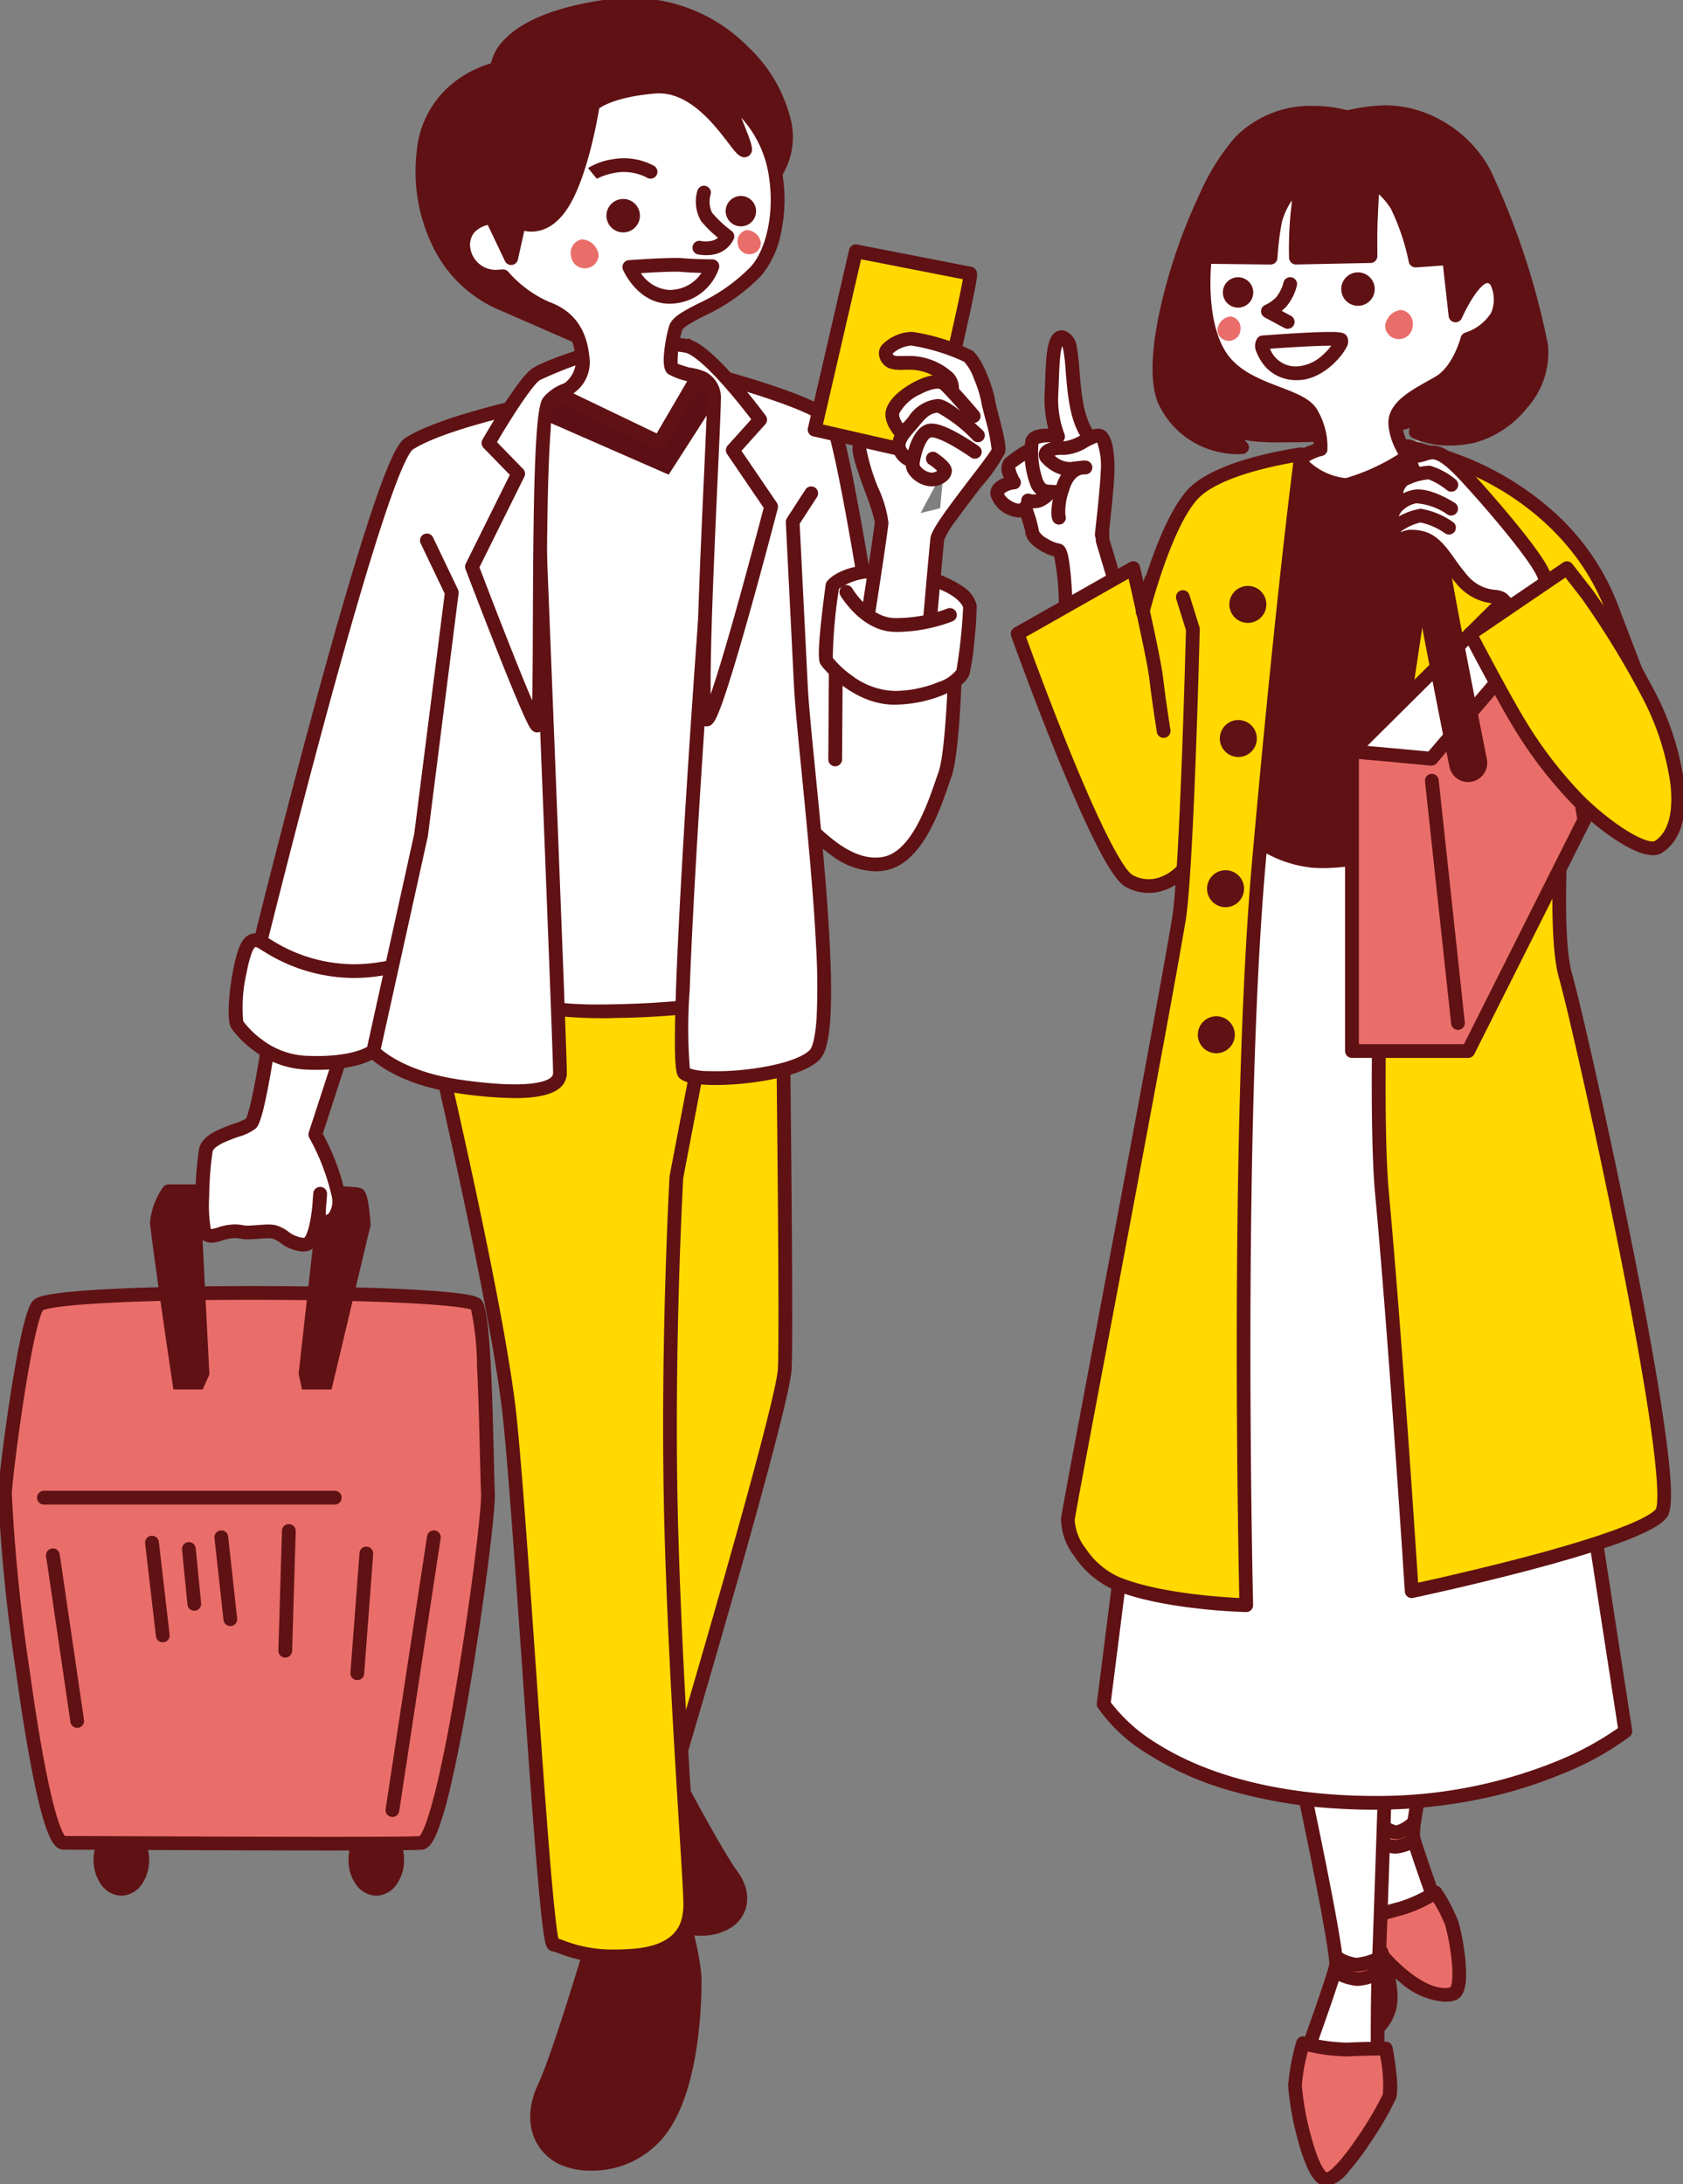 <svg id="グループ_16603" data-name="グループ 16603" xmlns="http://www.w3.org/2000/svg" xmlns:xlink="http://www.w3.org/1999/xlink" width="153.531" height="199.304" viewBox="0 0 153.531 199.304">
  <rect x="0" y="0" width="153.531" height="199.304" fill="#808080" stroke="none"/>
  <defs>
    <style>
      .cls-1 {
        fill: none;
      }

      .cls-2 {
        clip-path: url(#clip-path);
      }

      .cls-3 {
        fill: #e96e69;
      }

      .cls-4 {
        fill: #601114;
      }

      .cls-5 {
        fill: #fff;
      }

      .cls-6 {
        fill: #ffd900;
      }

      .cls-7 {
        fill: #5c1015;
      }
    </style>
    <clipPath id="clip-path">
      <rect id="長方形_5787" data-name="長方形 5787" class="cls-1" width="153.531" height="199.304"/>
    </clipPath>
  </defs>
  <g id="グループ_16602" data-name="グループ 16602" class="cls-2">
    <path id="パス_22963" data-name="パス 22963" class="cls-3" d="M178.026,236.48a11.434,11.434,0,0,0-.664,3.785,3.087,3.087,0,0,0,.921,1.841l1.184-.263Z" transform="translate(-52.478 -69.981)"/>
    <path id="パス_22964" data-name="パス 22964" class="cls-4" d="M178.025,235.853h.021a.627.627,0,0,1,.586.464l1.441,5.363a.628.628,0,0,1-.47.775l-1.184.263a.627.627,0,0,1-.534-.127,3.667,3.667,0,0,1-1.143-2.229,11.481,11.481,0,0,1,.69-4.085A.628.628,0,0,1,178.025,235.853Zm.665,5.52-.648-2.412a4.154,4.154,0,0,0-.061,1.207,2.732,2.732,0,0,0,.515,1.249Z" transform="translate(-52.478 -69.981)"/>
    <path id="パス_22965" data-name="パス 22965" class="cls-5" d="M184.43,215.5s-3.118,14.467-2.921,15.52,3.025,8.811,3.025,8.811l-6.116-1.315s.066-4.077-.065-7.365-.564-16.572-.564-16.572Z" transform="translate(-52.613 -63.501)"/>
    <path id="パス_22966" data-name="パス 22966" class="cls-4" d="M177.788,213.955a.628.628,0,0,1,.086.006l6.642.921a.627.627,0,0,1,.527.754c-1.168,5.418-2.989,14.342-2.916,15.283.153.771,1.871,5.617,3,8.7a.628.628,0,0,1-.722.828l-6.116-1.315a.627.627,0,0,1-.5-.624c0-.041.064-4.1-.065-7.33-.13-3.253-.56-16.444-.564-16.576a.627.627,0,0,1,.627-.648Zm5.887,2.077-5.235-.726c.093,2.848.427,13.024.539,15.823.1,2.582.085,5.679.072,6.885l4.505.969c-.8-2.22-2.5-6.978-2.665-7.844-.047-.253-.146-.778,1.388-8.394C182.838,219.975,183.415,217.25,183.675,216.033Z" transform="translate(-52.613 -63.501)"/>
    <path id="パス_22967" data-name="パス 22967" class="cls-3" d="M183.577,245.264a13.377,13.377,0,0,1-3.13,1.452c-1.464.384-2.6.734-2.6.734a13.157,13.157,0,0,0,.8,3.47c.465.613,3.822,4.321,6.5,3.6,1.213-.328.254-5.345-.077-6.413a15.6,15.6,0,0,0-1.5-2.84" transform="translate(-52.632 -72.581)"/>
    <path id="パス_22968" data-name="パス 22968" class="cls-4" d="M183.577,244.636a.627.627,0,0,1,.524.282,15.954,15.954,0,0,1,1.575,3,21.038,21.038,0,0,1,.587,3.078c.306,2.575-.083,3.284-.212,3.516a1.188,1.188,0,0,1-.734.609,3.4,3.4,0,0,1-.888.115,6.843,6.843,0,0,1-4.067-1.771,14.464,14.464,0,0,1-2.211-2.167c-.528-.7-.84-3.067-.923-3.777a.627.627,0,0,1,.438-.672c.011,0,1.161-.358,2.621-.742a12.765,12.765,0,0,0,2.951-1.373A.625.625,0,0,1,183.577,244.636Zm1.366,9.287c.063-.1.307-.638.1-2.582a20.454,20.454,0,0,0-.562-3.052,12.019,12.019,0,0,0-1.1-2.173,12.528,12.528,0,0,1-2.767,1.206c-.855.224-1.6.439-2.065.576a9.8,9.8,0,0,0,.61,2.643c.43.566,3.075,3.442,5.278,3.442A2.167,2.167,0,0,0,184.943,253.923Z" transform="translate(-52.632 -72.581)"/>
    <path id="パス_22969" data-name="パス 22969" class="cls-3" d="M181.769,236.232s-.915.872-1.572.872a3.056,3.056,0,0,1-1.519-.807l-.183,1.593a3.339,3.339,0,0,0,1.709.527,3.826,3.826,0,0,0,1.512-.527Z" transform="translate(-52.822 -69.908)"/>
    <path id="パス_22970" data-name="パス 22970" class="cls-4" d="M181.769,235.6a.628.628,0,0,1,.627.647l-.052,1.658a.628.628,0,0,1-.29.51,4.384,4.384,0,0,1-1.8.623c-.058,0-.118.007-.177.007a4.06,4.06,0,0,1-1.924-.632.627.627,0,0,1-.284-.6l.183-1.593a.628.628,0,0,1,1.052-.386,2.546,2.546,0,0,0,1.09.637,2.665,2.665,0,0,0,1.139-.7A.627.627,0,0,1,181.769,235.6Zm-1.572,2.127a2.211,2.211,0,0,1-1.017-.3l-.013.111a2.344,2.344,0,0,0,.913.253c.025,0,.05,0,.073,0a2.868,2.868,0,0,0,.948-.282v-.031A2.06,2.06,0,0,1,180.2,237.732Z" transform="translate(-52.822 -69.908)"/>
    <path id="パス_22971" data-name="パス 22971" class="cls-3" d="M178.226,252.944s1.063,3.131.82,4.674a3.812,3.812,0,0,1-1.136,2.273l-1.462-.325Z" transform="translate(-52.216 -74.854)"/>
    <path id="パス_22972" data-name="パス 22972" class="cls-4" d="M178.227,252.316a.627.627,0,0,1,.594.426c.114.335,1.105,3.325.845,4.973a4.447,4.447,0,0,1-1.359,2.661.628.628,0,0,1-.533.127l-1.462-.325a.628.628,0,0,1-.47-.775l1.778-6.622a.627.627,0,0,1,.586-.464ZM177.7,259.2a3.475,3.475,0,0,0,.723-1.683,6.85,6.85,0,0,0-.2-2.172l-1.007,3.748Z" transform="translate(-52.216 -74.854)"/>
    <path id="パス_22973" data-name="パス 22973" class="cls-5" d="M167.926,227.041s3.851,17.864,3.606,19.163-3.734,10.881-3.734,10.881l7.551-1.624s-.081-5.034.082-9.094.7-20.463.7-20.463Z" transform="translate(-49.656 -66.852)"/>
    <path id="パス_22974" data-name="パス 22974" class="cls-4" d="M176.127,225.277a.628.628,0,0,1,.627.648c-.005.164-.536,16.452-.7,20.468-.16,4-.082,9.009-.081,9.059a.627.627,0,0,1-.5.624L167.93,257.7a.628.628,0,0,1-.722-.828c.964-2.647,3.506-9.731,3.706-10.776.023-.215-.041-1.565-1.73-9.944-.914-4.533-1.862-8.934-1.871-8.978a.628.628,0,0,1,.527-.754l8.2-1.137A.626.626,0,0,1,176.127,225.277Zm-1.412,29.68c-.015-1.392-.043-5.338.089-8.614.141-3.516.566-16.462.672-19.714l-6.795.942c.3,1.415,1.041,4.9,1.755,8.442,1.888,9.377,1.766,10.03,1.713,10.309-.2,1.093-2.429,7.3-3.374,9.913Z" transform="translate(-49.656 -66.852)"/>
    <path id="パス_22975" data-name="パス 22975" class="cls-3" d="M168.521,264.8a16.489,16.489,0,0,0,4.222.568c1.868-.081,3.33-.081,3.33-.081s.65,3.491.325,4.385-4.141,7.389-5.684,7.552-2.923-7.146-2.923-8.526a19.3,19.3,0,0,1,.731-3.9" transform="translate(-49.654 -78.361)"/>
    <path id="パス_22976" data-name="パス 22976" class="cls-4" d="M168.52,264.169a.628.628,0,0,1,.167.023h0a16.781,16.781,0,0,0,3.72.553c.106,0,.21,0,.308-.007,1.86-.081,3.342-.082,3.357-.082a.627.627,0,0,1,.617.513c.16.859.654,3.736.3,4.714a31.483,31.483,0,0,1-2.455,4.187,23.218,23.218,0,0,1-1.858,2.447,3.41,3.41,0,0,1-1.894,1.328,1.119,1.119,0,0,1-.117.006c-.921,0-1.473-1.122-1.654-1.491a15.535,15.535,0,0,1-.959-2.726,26.337,26.337,0,0,1-.887-4.94,19.593,19.593,0,0,1,.756-4.073A.628.628,0,0,1,168.52,264.169Zm3.887,1.83a16.562,16.562,0,0,1-3.442-.447,15.455,15.455,0,0,0-.548,3.141,25.11,25.11,0,0,0,.779,4.368c.674,2.6,1.276,3.411,1.48,3.529.289-.08,1.205-.838,2.83-3.243a31.252,31.252,0,0,0,2.3-3.892,12.869,12.869,0,0,0-.261-3.539c-.585.007-1.6.026-2.776.076C172.654,266,172.532,266,172.407,266Z" transform="translate(-49.654 -78.361)"/>
    <path id="パス_22977" data-name="パス 22977" class="cls-3" d="M173.184,253.7a4.008,4.008,0,0,0,1.786.65,6.287,6.287,0,0,0,2.031-.569l.081,1.218a4.127,4.127,0,0,1-2.111.65A4.713,4.713,0,0,1,173.1,255Z" transform="translate(-51.226 -75.077)"/>
    <path id="パス_22978" data-name="パス 22978" class="cls-4" d="M173.184,253.073a.627.627,0,0,1,.348.105,3.37,3.37,0,0,0,1.438.545,5.518,5.518,0,0,0,1.765-.51.628.628,0,0,1,.891.527l.081,1.218a.627.627,0,0,1-.287.569,4.859,4.859,0,0,1-2.3.756c-.07,0-.139,0-.207-.008a5.35,5.35,0,0,1-2.152-.746.627.627,0,0,1-.289-.568l.081-1.3a.627.627,0,0,1,.626-.588Zm1.941,1.955a2.845,2.845,0,0,0,1.062-.267,4.4,4.4,0,0,1-1.217.217,2.49,2.49,0,0,1-.435-.041,2.836,2.836,0,0,0,.487.087C175.055,255.026,175.09,255.028,175.125,255.028Z" transform="translate(-51.226 -75.077)"/>
    <path id="パス_22979" data-name="パス 22979" class="cls-5" d="M153.453,103.452l24.492,3.2,12.643,81.931s-9.172,7.437-26.029,6.445-21.566-8.924-21.566-8.924Z" transform="translate(-42.316 -30.615)"/>
    <path id="パス_22980" data-name="パス 22980" class="cls-4" d="M153.453,102.825a.627.627,0,0,1,.081.005l24.492,3.2a.627.627,0,0,1,.539.527l12.643,81.931a.628.628,0,0,1-.225.583,26.812,26.812,0,0,1-6.044,3.359,41.093,41.093,0,0,1-7.305,2.282,47.7,47.7,0,0,1-10,1.035c-1.023,0-2.069-.031-3.108-.092a44.32,44.32,0,0,1-10.632-1.84,28.173,28.173,0,0,1-6.774-3.092,14.9,14.9,0,0,1-4.663-4.3.627.627,0,0,1-.083-.4l10.46-82.65a.627.627,0,0,1,.622-.549Zm23.944,4.387L154,104.156l-10.352,81.793a15.108,15.108,0,0,0,4.233,3.769c2.928,1.86,8.206,4.181,16.719,4.682,1.015.06,2.036.09,3.035.09a43.439,43.439,0,0,0,16.769-3.2,28.343,28.343,0,0,0,5.512-2.988Z" transform="translate(-42.316 -30.615)"/>
    <path id="パス_22981" data-name="パス 22981" class="cls-4" d="M158.647,92.6s.087.122.258.325a11.552,11.552,0,0,0,7.743,4.056c5.143.381,12.192-2.476,12.192-2.476l3.239-28.195L176.1,58.036l-12.557,2.348-3.28,4.685Z" transform="translate(-46.948 -17.175)"/>
    <path id="パス_22982" data-name="パス 22982" class="cls-5" d="M167.633,97.64h0c-.356,0-.7-.012-1.031-.037a11.406,11.406,0,0,1-5.458-1.887,12.8,12.8,0,0,1-2.719-2.391c-.182-.216-.278-.349-.288-.364a.628.628,0,0,1-.116-.4l1.619-27.527a.628.628,0,0,1,.112-.323l3.28-4.685a.627.627,0,0,1,.4-.257l12.557-2.348a.628.628,0,0,1,.624.249l5.975,8.271a.628.628,0,0,1,.115.439l-3.239,28.195a.627.627,0,0,1-.388.51C178.818,95.187,172.71,97.64,167.633,97.64ZM159.287,92.4l.1.119a10.988,10.988,0,0,0,7.309,3.834c.3.022.613.033.938.033,4.173,0,9.271-1.818,10.627-2.332l3.168-27.576-5.6-7.751-11.914,2.228-3.031,4.329Z" transform="translate(-46.948 -17.175)"/>
    <path id="パス_22983" data-name="パス 22983" class="cls-4" d="M167.35,14.983s-5.857-1.863-9.794,2.263c-3.915,4.1-9.145,19.451-6.751,23.888a7.419,7.419,0,0,0,6.966,3.97l-1.814-1.946a9.8,9.8,0,0,0,2.83.779,82.7,82.7,0,0,0,8.853-.078c1.306-.077,7.112-1.557,7.112-1.557l-1.161,1.4a8.2,8.2,0,0,0,5.225.389c3.12-.7,6.749-4.515,6.24-8.25a68.455,68.455,0,0,0-5.174-15.716,10.54,10.54,0,0,0-9.136-5.615,16.66,16.66,0,0,0-3.4.472" transform="translate(-44.449 -4.293)"/>
    <path id="パス_22984" data-name="パス 22984" class="cls-4" d="M170.918,13.9a10.6,10.6,0,0,1,5.207,1.487,11.12,11.12,0,0,1,4.3,4.459,68.814,68.814,0,0,1,5.238,15.917,7.551,7.551,0,0,1-1.893,5.734,9.229,9.229,0,0,1-4.821,3.2,10.134,10.134,0,0,1-2.215.25,7.973,7.973,0,0,1-3.426-.693.613.613,0,0,1-.216-.9,52.4,52.4,0,0,1-5.417,1.125c-1.018.061-4,.18-6.281.18a23.264,23.264,0,0,1-2.69-.107c-.257-.035-.5-.076-.731-.121l.245.262a.613.613,0,0,1-.386,1.028c-.017,0-.177.017-.441.017a8.376,8.376,0,0,1-3.222-.667,7.921,7.921,0,0,1-3.9-3.639c-1.652-3.061.122-9.789.962-12.539a50.79,50.79,0,0,1,2.732-7.066,20.309,20.309,0,0,1,3.152-5,9.627,9.627,0,0,1,7.112-2.872,12.376,12.376,0,0,1,3.138.4,17.212,17.212,0,0,1,3.369-.451Zm5.817,29.818a8.906,8.906,0,0,0,1.947-.22c2.969-.667,6.213-4.291,5.767-7.57a68.451,68.451,0,0,0-5.11-15.514,9.958,9.958,0,0,0-8.42-5.288l-.158,0a16.177,16.177,0,0,0-3.254.452.614.614,0,0,1-.342-.009,10.9,10.9,0,0,0-2.94-.391A8.429,8.429,0,0,0,158,17.669c-1.816,1.9-4.066,6.555-5.6,11.575-1.631,5.34-2.035,9.784-1.056,11.6a6.672,6.672,0,0,0,4.947,3.573l-.783-.84a.613.613,0,0,1,.723-.966,9.362,9.362,0,0,0,2.637.719,21.3,21.3,0,0,0,2.527.1c2.434,0,5.445-.133,6.208-.178,1.024-.061,5.4-1.131,7-1.539a.613.613,0,0,1,.623.985l-.609.735A7.772,7.772,0,0,0,176.735,43.713Z" transform="translate(-44.449 -4.293)"/>
    <path id="パス_22985" data-name="パス 22985" class="cls-6" d="M145.757,88.6l8.345,5.659-.384-13.62-1.151-8.248-4.6,2.014-2.781,7.481Z" transform="translate(-42.964 -21.423)"/>
    <path id="パス_22986" data-name="パス 22986" class="cls-4" d="M154.763,95.468l-9.606-6.514-.613-7.152,2.923-7.863,5.606-2.452,1.27,9.1v.035Zm-8.407-7.217,7.083,4.8-.348-12.36L152.06,73.3l-3.6,1.575-2.639,7.1Z" transform="translate(-42.964 -21.423)"/>
    <path id="パス_22987" data-name="パス 22987" class="cls-6" d="M180.826,57.972s-3.164,54.2-1.885,68.089,2.709,36.279,2.709,36.279,20.569-4.351,22.761-7.093c1.938-2.421-7.277-43.954-8.739-49.071s.365-23.757.365-23.757l-2.193-16.264Z" transform="translate(-52.864 -17.156)"/>
    <path id="パス_22988" data-name="パス 22988" class="cls-4" d="M180.826,57.344a.627.627,0,0,1,.334.1l13.018,8.183a.627.627,0,0,1,.288.447l2.193,16.264a.628.628,0,0,1,0,.145c-.018.185-1.8,18.579-.387,23.523.768,2.689,3.482,14.622,5.656,25.6,1.269,6.4,2.2,11.65,2.758,15.589.926,6.5.649,7.9.211,8.45-.371.464-1.269,1.225-4.762,2.464-2,.708-4.61,1.49-7.771,2.325-5.369,1.418-10.537,2.515-10.589,2.526a.628.628,0,0,1-.756-.574c-.014-.224-1.443-22.54-2.707-36.261-.533-5.787-.378-19.022.461-39.336.624-15.117,1.415-28.711,1.423-28.847a.628.628,0,0,1,.626-.591Zm12.436,9.185-11.87-7.461c-.432,7.651-2.988,54.322-1.826,66.934,1.136,12.336,2.405,31.6,2.663,35.569,1.594-.349,5.648-1.256,9.823-2.359,9.541-2.52,11.475-3.878,11.863-4.351.088-.158.438-1.242-.509-7.788-.57-3.94-1.5-9.15-2.755-15.485-2.156-10.857-4.831-22.614-5.582-25.242-1.446-5.061.2-22.455.337-23.917Z" transform="translate(-52.864 -17.156)"/>
    <path id="パス_22989" data-name="パス 22989" class="cls-4" d="M179.963,86.671a1.745,1.745,0,0,1-1.727-2c.1-.646,2.342-15.853,2.912-18.946.365-1.98,1.384-2.628,2.174-2.822,1.785-.439,3.25,1.218,3.656,1.736l-2.435,1.909c-.613,3.444-2.835,18.478-2.857,18.632A1.745,1.745,0,0,1,179.963,86.671Z" transform="translate(-53.256 -19.11)"/>
    <path id="パス_22990" data-name="パス 22990" class="cls-5" d="M132.012,62.659a16.373,16.373,0,0,1,1.207,3.379c0,.765,1.69,1.65,2.373,1.73s.8,8.328.8,8.328l5.471-1.81-2.212-7.4-.242-4.505L136.726,59.3Z" transform="translate(-39.066 -17.55)"/>
    <path id="パス_22991" data-name="パス 22991" class="cls-4" d="M136.725,58.675a.627.627,0,0,1,.473.214l2.688,3.074a.627.627,0,0,1,.154.379l.238,4.431,2.191,7.331a.627.627,0,0,1-.4.775l-5.471,1.81a.627.627,0,0,1-.825-.587c0-.018-.027-1.805-.123-3.693a21.618,21.618,0,0,0-.421-4.078,5.272,5.272,0,0,1-1.416-.646c-.556-.358-1.218-.934-1.218-1.649a15.887,15.887,0,0,0-1.149-3.116.627.627,0,0,1,.206-.774l4.714-3.356A.625.625,0,0,1,136.725,58.675Zm2.073,3.951-2.172-2.483L132.8,62.871a12.06,12.06,0,0,1,1.05,3.158,1.749,1.749,0,0,0,.711.646,3.424,3.424,0,0,0,1.108.47c.664.079.829.895.963,1.873.1.711.181,1.689.249,2.909.07,1.25.109,2.506.129,3.306l4.085-1.352-2.038-6.819a.627.627,0,0,1-.025-.146Z" transform="translate(-39.066 -17.55)"/>
    <path id="パス_22992" data-name="パス 22992" class="cls-5" d="M132.429,58.127a13.441,13.441,0,0,0-2.092,1.368c-.4.442.4,1.73.4,1.73s-1.649.2-1.529,1.086,1.73,1.73,2.293,1.408a.949.949,0,0,0,.523-.845,1.813,1.813,0,0,0,1.005,0,2.547,2.547,0,0,0,1.005-.8Z" transform="translate(-38.235 -17.201)"/>
    <path id="パス_22993" data-name="パス 22993" class="cls-4" d="M132.429,57.5a.628.628,0,0,1,.581.39l1.609,3.942a.628.628,0,0,1-.079.613,3.038,3.038,0,0,1-1.324,1.029,2.3,2.3,0,0,1-.677.1h-.053a1.662,1.662,0,0,1-.671.691,1.24,1.24,0,0,1-.623.152,2.887,2.887,0,0,1-2.6-2.021,1.24,1.24,0,0,1,.254-.943,2.15,2.15,0,0,1,.98-.648l-.018-.045a1.547,1.547,0,0,1,.068-1.686,12.6,12.6,0,0,1,2.255-1.5A.627.627,0,0,1,132.429,57.5Zm.881,4.446-1.192-2.92a10.018,10.018,0,0,0-1.267.842,2.993,2.993,0,0,0,.421,1.025.628.628,0,0,1-.457.955,1.837,1.837,0,0,0-.983.376v0c.049.358.887.935,1.359.935h.024a.364.364,0,0,0,.186-.238.626.626,0,0,1,.239-.55.615.615,0,0,1,.582-.095,1.227,1.227,0,0,0,.317.041,1.047,1.047,0,0,0,.308-.044A1.372,1.372,0,0,0,133.309,61.946Z" transform="translate(-38.235 -17.201)"/>
    <path id="パス_22994" data-name="パス 22994" class="cls-5" d="M139.479,53.335s-1.247-.6-1.77-3.66-.2-5.673-1.207-5.954-.925,2.816-1.046,5.109a9.471,9.471,0,0,0,.6,3.942s-2.092-.4-2.373.443a7.982,7.982,0,0,0,.4,3.7,1.192,1.192,0,0,0,1.247.885c.765.04.885.04.885.04" transform="translate(-39.533 -12.933)"/>
    <path id="パス_22995" data-name="パス 22995" class="cls-4" d="M136.22,58.468c-.066,0-.342-.011-.918-.041a1.8,1.8,0,0,1-1.783-1.246,8.394,8.394,0,0,1-.429-4.165c.145-.435.589-.955,1.882-.967.064,0,.128,0,.191,0a10.669,10.669,0,0,1-.334-3.254c.019-.363.033-.74.048-1.139.087-2.372.177-3.853.91-4.388a1.01,1.01,0,0,1,.885-.154,1.762,1.762,0,0,1,1.077,1.414A15.69,15.69,0,0,1,138,46.666c.069.874.146,1.864.324,2.9.447,2.614,1.434,3.205,1.443,3.211l-.019-.01-.547,1.13c-.157-.076-1.554-.839-2.115-4.119-.187-1.1-.268-2.116-.338-3.016a17.808,17.808,0,0,0-.2-1.81,2.579,2.579,0,0,0-.121-.444,5.016,5.016,0,0,0-.168.9c-.076.666-.107,1.492-.136,2.291-.014.387-.029.786-.048,1.159a8.964,8.964,0,0,0,.552,3.658.628.628,0,0,1-.694.867,3.15,3.15,0,0,0-1.665.042,7.752,7.752,0,0,0,.381,3.22c.213.456.246.5.711.524.708.037.851.039.857.039a.627.627,0,1,1,0,1.255Z" transform="translate(-39.533 -12.933)"/>
    <path id="パス_22996" data-name="パス 22996" class="cls-5" d="M140.6,65.473s.483-4.143.523-5.632-.121-3.178-.724-3.38-2.212,1.207-3.218,1.127-2.092.282-1.569.885a2.784,2.784,0,0,0,2.254,1.01,10.293,10.293,0,0,1,1.249-.125s-1.491-.2-2.095,1.931-.322,2.655-.322,2.655" transform="translate(-40.091 -16.703)"/>
    <path id="パス_22997" data-name="パス 22997" class="cls-4" d="M140.6,66.1a.635.635,0,0,1-.073,0,.627.627,0,0,1-.551-.7c0-.041.48-4.133.519-5.576a6.505,6.505,0,0,0-.313-2.739,6.421,6.421,0,0,0-.877.411,4.416,4.416,0,0,1-2.175.717,2.708,2.708,0,0,0-.836.059,2.068,2.068,0,0,0,1.473.591c.325-.052.618-.084.846-.1a1.851,1.851,0,0,1,.585-.024.628.628,0,0,1-.069,1.249s-.129,0-.336.02c-.321.076-.862.37-1.17,1.455a5.477,5.477,0,0,0-.344,2.247.628.628,0,0,1-1.134.534c-.15-.279-.315-1.056.27-3.123a4.278,4.278,0,0,1,.473-1.1,3.869,3.869,0,0,1-1.751-1.134.982.982,0,0,1-.189-1.131c.349-.69,1.447-.857,2.281-.791a4.017,4.017,0,0,0,1.491-.577c.715-.376,1.332-.7,1.875-.52.52.174.855.728,1.024,1.695a12.24,12.24,0,0,1,.13,2.3c-.04,1.5-.507,5.517-.527,5.688A.628.628,0,0,1,140.6,66.1Z" transform="translate(-40.091 -16.703)"/>
    <path id="パス_22998" data-name="パス 22998" class="cls-6" d="M150.289,95.62l-2.811,4.78c-.469,1.031-2.812,3.187-5.436,1.781s-10.187-22.565-10.187-22.565L142.4,73.628s1.852,8.008,2.1,10.064c.3,2.573.721,5.014.671,4.8" transform="translate(-39.019 -21.789)"/>
    <path id="パス_22999" data-name="パス 22999" class="cls-4" d="M143.814,103.269a4.354,4.354,0,0,1-2.069-.535c-.5-.269-1.294-1.012-2.965-4.394-.961-1.944-2.1-4.545-3.4-7.733-2.2-5.415-4.1-10.727-4.119-10.78a.627.627,0,0,1,.281-.757l10.548-5.987a.628.628,0,0,1,.921.4c.076.328,1.863,8.065,2.108,10.132.214,1.808.479,3.52.606,4.344.022.142.039.254.051.331.006.042.011.075.014.1a.629.629,0,1,1-1.25.122c-.011-.074-.032-.213-.055-.358-.118-.765-.4-2.558-.612-4.388-.191-1.613-1.42-7.085-1.9-9.176l-9.355,5.31c.523,1.441,2.123,5.805,3.923,10.238,4.037,9.945,5.453,11.308,5.791,11.489a3,3,0,0,0,2.465.219,3.927,3.927,0,0,0,2.1-1.707.625.625,0,0,1,.03-.058l2.811-4.78a.627.627,0,1,1,1.082.636l-2.8,4.754a5.136,5.136,0,0,1-2.829,2.344A4.331,4.331,0,0,1,143.814,103.269Z" transform="translate(-39.019 -21.789)"/>
    <path id="パス_23000" data-name="パス 23000" class="cls-3" d="M175.171,92.34l3.372.277,3.87.384,10.793-12.654,3.165,18.228-10.6,21.105h-10.6Z" transform="translate(-51.838 -23.777)"/>
    <path id="パス_23001" data-name="パス 23001" class="cls-4" d="M193.206,79.721a.628.628,0,0,1,.618.52l3.165,18.228a.627.627,0,0,1-.058.389l-10.6,21.105a.627.627,0,0,1-.561.346h-10.6a.628.628,0,0,1-.628-.628V92.34a.628.628,0,0,1,.679-.625l3.372.277h.011l3.544.352,10.58-12.4A.628.628,0,0,1,193.206,79.721Zm2.512,18.759-2.9-16.707-9.926,11.637a.627.627,0,0,1-.539.217l-3.865-.384-2.688-.221v26.032h9.586Z" transform="translate(-51.838 -23.777)"/>
    <path id="パス_23002" data-name="パス 23002" class="cls-5" d="M175.171,91.944l13.024-12.933,1.186.941h3.826L182.413,92.606Z" transform="translate(-51.838 -23.382)"/>
    <path id="パス_23003" data-name="パス 23003" class="cls-4" d="M182.414,93.234l-.057,0-7.243-.662a.628.628,0,0,1-.385-1.07l13.024-12.933a.627.627,0,0,1,.832-.046l1.014.805h3.607a.627.627,0,0,1,.477,1.035L182.891,93.014A.628.628,0,0,1,182.414,93.234Zm-5.846-1.792,5.58.51,9.7-11.372H189.38a.627.627,0,0,1-.39-.136l-.749-.595Z" transform="translate(-51.838 -23.382)"/>
    <path id="パス_23004" data-name="パス 23004" class="cls-4" d="M188.619,89.885a1.745,1.745,0,0,1-1.708-1.4c-.115-.576-2.823-14.153-3.37-17.609a25.088,25.088,0,0,1-.454-5.519c.256-3.452,2.229-4.284,3.382-4.473a3.039,3.039,0,0,1,2.772,1.168,11.266,11.266,0,0,1,1.571,2.337,49.128,49.128,0,0,1,2.711,6.455c1.625,4.578,2.853,9.132,2.9,9.324a1.744,1.744,0,0,1-3.369.9c-.011-.039-1.073-3.981-2.485-8.095a60.413,60.413,0,0,0-2.294-5.856,12.447,12.447,0,0,0-1.49-2.579,3.133,3.133,0,0,0-.223,1.071,23.516,23.516,0,0,0,.421,4.716c.536,3.387,3.317,17.331,3.345,17.471a1.746,1.746,0,0,1-1.712,2.086Z" transform="translate(-54.688 -18.523)"/>
    <path id="パス_23005" data-name="パス 23005" class="cls-6" d="M182.463,57.842l2.5.724c7.265,2.1,13.782,7.324,16.227,14.481l4.278,11.185-7.423,5.356s-2.388-7.61-4.354-11.167,2.9-2.68,2.9-2.68" transform="translate(-53.996 -17.117)"/>
    <path id="パス_23006" data-name="パス 23006" class="cls-4" d="M198.045,90.215a.628.628,0,0,1-.6-.44c-.024-.076-2.392-7.591-4.3-11.052-.642-1.162-.719-2.1-.229-2.781a2.81,2.81,0,0,1,2.35-.925,7.974,7.974,0,0,1,1.437.1.627.627,0,1,1-.223,1.235c-.829-.147-2.211-.149-2.545.317-.175.245-.063.771.308,1.442a75.021,75.021,0,0,1,4.138,10.457l6.331-4.568L200.6,73.271l-.008-.021c-2.223-6.507-8.28-11.9-15.808-14.081l-2.5-.724a.628.628,0,1,1,.349-1.205l2.5.724A27.1,27.1,0,0,1,195.3,63.437a21.962,21.962,0,0,1,6.485,9.4l4.274,11.174a.627.627,0,0,1-.219.733L198.413,90.1A.627.627,0,0,1,198.045,90.215Z" transform="translate(-53.996 -17.117)"/>
    <line id="線_206" data-name="線 206" class="cls-5" x2="2.383" y2="22.109" transform="translate(130.619 71.237)"/>
    <path id="線_207" data-name="線 207" class="cls-4" d="M2.383,22.737a.628.628,0,0,1-.623-.56L-.624.067A.627.627,0,0,1-.067-.624a.628.628,0,0,1,.691.557L3.007,22.042a.627.627,0,0,1-.557.691A.635.635,0,0,1,2.383,22.737Z" transform="translate(130.619 71.237)"/>
    <path id="パス_23007" data-name="パス 23007" class="cls-6" d="M148.842,71.907l.914,2.924s-.548,22.112-1.279,26.5c-1.7,10.2-9.94,53.25-10.123,54.713s1.719,4.736,4.386,5.847c4.386,1.828,11.894,2.005,11.894,2.005s-1.041-43.194,1.153-67.865,3.859-37.146,3.859-37.146-6.763.9-9.527,3.286-4.947,11.117-4.947,11.117" transform="translate(-40.939 -17.425)"/>
    <path id="パス_23008" data-name="パス 23008" class="cls-4" d="M154.634,164.521h-.015c-.311-.007-7.677-.2-12.12-2.053a8.519,8.519,0,0,1-3.537-3.015,5.658,5.658,0,0,1-1.23-3.489c.074-.595,1.333-7.288,3.076-16.551,2.541-13.509,6.021-32.01,7.051-38.187.69-4.14,1.226-24.658,1.268-26.307l-.883-2.825a.627.627,0,0,1,1.2-.374l.914,2.924a.628.628,0,0,1,.028.2c-.022.9-.558,22.206-1.288,26.585-1.032,6.191-4.513,24.7-7.056,38.213-1.607,8.541-2.994,15.918-3.064,16.474a4.685,4.685,0,0,0,1.018,2.621,7.213,7.213,0,0,0,2.987,2.569c3.483,1.452,9.1,1.839,11.01,1.931-.055-2.568-.243-12.238-.231-24.028.013-12.679.266-30.472,1.4-43.239,1.856-20.881,3.351-33.155,3.755-36.34-1.844.318-6.346,1.246-8.388,3.01-1.048.9-2.2,3.043-3.326,6.181-.871,2.424-1.417,4.592-1.422,4.613a.628.628,0,0,1-1.218-.3c.091-.364,2.263-8.95,5.145-11.44s9.571-3.4,9.855-3.433a.627.627,0,0,1,.7.705c-.017.125-1.689,12.748-3.856,37.119-1.131,12.721-1.384,30.475-1.4,43.129-.014,13.716.243,24.557.246,24.665a.628.628,0,0,1-.627.643Z" transform="translate(-40.939 -17.425)"/>
    <path id="パス_23009" data-name="パス 23009" class="cls-5" d="M156.066,30.292s-.771,5.692,1.395,9.049,7.375,3.353,8.35,5.3a6.028,6.028,0,0,1,.8,3.2s-2.273.541-1.624,1.407a6.032,6.032,0,0,0,4.006,1.841A17.307,17.307,0,0,0,174.3,48.6c.325-.434-.649-1.083-.866-2.924s2.147-2.851,3.988-3.934S180,37.793,180,37.793s2.17-.732,2.759-2.194c.568-1.41.272-3.653-1.027-3.545s-2.816,3.573-2.816,3.573l-.588-5.22-3.054.217a20.962,20.962,0,0,0-1.732-5.089,6.753,6.753,0,0,0-2.166-2.166s-.216,3.573-.216,4.981.006,1.872.006,1.872l-6.8.137a33.822,33.822,0,0,1,.151-4.175,18.333,18.333,0,0,0,.142-3.032,11.731,11.731,0,0,0-2.2,3.849,26.349,26.349,0,0,0-.411,3.358Z" transform="translate(-46.145 -6.852)"/>
    <path id="パス_23010" data-name="パス 23010" class="cls-4" d="M164.663,22.525a.628.628,0,0,1,.627.594,18.829,18.829,0,0,1-.147,3.148,28.873,28.873,0,0,0-.154,3.452l5.545-.112c0-.291,0-.7,0-1.257,0-1.41.208-4.872.217-5.018a.627.627,0,0,1,.927-.513A7.37,7.37,0,0,1,174.07,25.2a18.71,18.71,0,0,1,1.7,4.764l2.517-.179a.627.627,0,0,1,.668.556l.36,3.2c.837-1.355,1.611-2.044,2.367-2.107.047,0,.1-.006.142-.006a1.6,1.6,0,0,1,1.346.751,4.286,4.286,0,0,1,.173,3.66,5.237,5.237,0,0,1-2.827,2.433,7.454,7.454,0,0,1-2.773,4.015c-.26.153-.533.306-.8.454-1.486.833-3.023,1.7-2.885,2.865a5.064,5.064,0,0,0,.62,1.87c.24.463.513.988.125,1.5a3.209,3.209,0,0,1-.984.722c-.44.257-1,.553-1.571.833a12.611,12.611,0,0,1-3.2,1.184c-.074.007-.151.01-.23.01a6.706,6.706,0,0,1-4.335-2.1,1.083,1.083,0,0,1-.179-1.042,2.07,2.07,0,0,1,1.291-1.069c.136-.056.269-.1.389-.143a6.6,6.6,0,0,0-.738-2.447c-.321-.641-1.525-1.1-2.8-1.59-1.868-.715-4.194-1.6-5.515-3.652-2.265-3.511-1.522-9.231-1.489-9.473a.628.628,0,0,1,.629-.543l5.393.062a25.667,25.667,0,0,1,.382-2.847,12.173,12.173,0,0,1,2.335-4.13A.628.628,0,0,1,164.663,22.525Zm10.611,8.727a.628.628,0,0,1-.613-.5,20.521,20.521,0,0,0-1.646-4.88,6.773,6.773,0,0,0-1.078-1.291c-.063,1.166-.148,2.9-.148,3.767,0,1.385.006,1.86.006,1.865a.628.628,0,0,1-.615.635l-6.8.137a.628.628,0,0,1-.64-.611A33.972,33.972,0,0,1,163.9,26.1c.044-.333.076-.657.1-.962a6.6,6.6,0,0,0-.918,1.985,25.914,25.914,0,0,0-.4,3.266.628.628,0,0,1-.634.6l-5.412-.062c-.121,1.468-.279,5.541,1.356,8.075,1.1,1.7,3.123,2.477,4.908,3.16,1.575.6,2.936,1.123,3.475,2.2a6.628,6.628,0,0,1,.862,3.565.627.627,0,0,1-.476.524,3.766,3.766,0,0,0-1.2.5,5.765,5.765,0,0,0,3.267,1.52c.041,0,.08,0,.117,0a18.755,18.755,0,0,0,4.752-2.163c-.036-.076-.084-.17-.127-.252a6.251,6.251,0,0,1-.752-2.3c-.235-2,1.759-3.12,3.518-4.106.27-.152.526-.295.775-.442,1.59-.935,2.281-3.538,2.288-3.564a.629.629,0,0,1,.407-.438,4.325,4.325,0,0,0,2.378-1.834,3.14,3.14,0,0,0-.05-2.489c-.134-.2-.25-.2-.305-.2l-.037,0c-.184.015-.686.353-1.406,1.52a15.519,15.519,0,0,0-.887,1.679.628.628,0,0,1-1.2-.181l-.52-4.622-2.453.174Z" transform="translate(-46.145 -6.852)"/>
    <path id="パス_23011" data-name="パス 23011" class="cls-4" d="M166.084,40.9a.625.625,0,0,1-.3-.075l-1.8-.97a.628.628,0,0,1,.064-1.135,3.435,3.435,0,0,0,.981-.692,3.5,3.5,0,0,0,.673-1.36.627.627,0,1,1,1.218.3,4.685,4.685,0,0,1-1,1.948,4.864,4.864,0,0,1-.385.346l.849.457a.628.628,0,0,1-.3,1.18Z" transform="translate(-48.616 -10.897)"/>
    <path id="パス_23012" data-name="パス 23012" class="cls-4" d="M169.694,43.287c.968,0,1.328.052,1.552.359a1.034,1.034,0,0,1-.042,1.069c-.473.93-2.255,2.967-4.465,2.967a3.785,3.785,0,0,1-2.75-1.046,4.37,4.37,0,0,1-.956-1.463l-.02-.046a1.3,1.3,0,0,1,.065-1.256.628.628,0,0,1,.462-.261C163.709,43.6,167.7,43.287,169.694,43.287Zm.138,1.256h-.138c-1.488,0-4.229.186-5.447.274a2.5,2.5,0,0,0,2.492,1.612,3.765,3.765,0,0,0,2.295-1.025A5.557,5.557,0,0,0,169.833,44.543Z" transform="translate(-48.388 -12.996)"/>
    <path id="パス_23013" data-name="パス 23013" class="cls-3" d="M159.837,42.2a1.052,1.052,0,0,1-1.06,1.036,1.02,1.02,0,0,1-1.045-1.017,1.36,1.36,0,0,1,1.22-1.206,1.051,1.051,0,0,1,.884,1.187" transform="translate(-46.677 -12.137)"/>
    <path id="パス_23014" data-name="パス 23014" class="cls-3" d="M181.988,41.587a1.256,1.256,0,0,1-1.265,1.236,1.217,1.217,0,0,1-1.248-1.214,1.625,1.625,0,0,1,1.457-1.441,1.258,1.258,0,0,1,1.056,1.419" transform="translate(-53.111 -11.886)"/>
    <path id="パス_23015" data-name="パス 23015" class="cls-4" d="M161.215,37.318a1.386,1.386,0,1,1-1.386-1.386,1.387,1.387,0,0,1,1.386,1.386" transform="translate(-46.888 -10.633)"/>
    <path id="パス_23016" data-name="パス 23016" class="cls-4" d="M176.835,36.824a1.526,1.526,0,1,1-1.526-1.526,1.526,1.526,0,0,1,1.526,1.526" transform="translate(-51.428 -10.446)"/>
    <path id="パス_23017" data-name="パス 23017" class="cls-5" d="M192.338,74.27A21.163,21.163,0,0,0,190.389,72c-.5-.374-2.088.051-3.626-1.705s-2.19-3.575-3.9-3.9c-.76-.144-1.344-.091-1.557.2-.2.272-.46.149-.606-.155a6.638,6.638,0,0,1-.4-1.4c-.129-.877.62-1.435.455-2.562s1.6-2.155,1.6-2.155-.82-1.222.37-1.4,1.552-1.188,4.448,1.968,6.4,7.375,7,8.885,1.861,3.948,1.861,3.948l-3.171,1.49Z" transform="translate(-53.35 -17.351)"/>
    <path id="パス_23018" data-name="パス 23018" class="cls-4" d="M192.862,75.844a.628.628,0,0,1-.55-.324l-.5-.906a19.433,19.433,0,0,0-1.789-2.106,2.8,2.8,0,0,0-.464-.094,4.922,4.922,0,0,1-3.268-1.708,20.4,20.4,0,0,1-1.251-1.625c-.785-1.1-1.352-1.892-2.295-2.07a3.376,3.376,0,0,0-.614-.066.9.9,0,0,0-.342.046.923.923,0,0,1-.733.38,1.053,1.053,0,0,1-.924-.661,7.14,7.14,0,0,1-.458-1.578,2.681,2.681,0,0,1,.249-1.433,2.071,2.071,0,0,0,.206-1.13,2.9,2.9,0,0,1,1.422-2.464,1.472,1.472,0,0,1,0-1.072,1.285,1.285,0,0,1,1.079-.728,3.159,3.159,0,0,0,.488-.126,2.918,2.918,0,0,1,.908-.174c.968,0,1.979.691,3.606,2.464,2.139,2.331,6.38,7.228,7.121,9.076.588,1.465,1.824,3.871,1.837,3.9a.628.628,0,0,1-.291.855l-3.171,1.49A.625.625,0,0,1,192.862,75.844ZM182.132,65.69a4.619,4.619,0,0,1,.847.088c1.438.272,2.237,1.39,3.083,2.574a19.1,19.1,0,0,0,1.174,1.528,3.66,3.66,0,0,0,2.516,1.294,2.186,2.186,0,0,1,1.013.321,19.34,19.34,0,0,1,2.074,2.4.626.626,0,0,1,.05.077l.239.432,2.054-.965c-.412-.822-1.157-2.34-1.591-3.422-.554-1.379-3.959-5.509-6.881-8.695-1.288-1.4-2.14-2.058-2.681-2.058a1.835,1.835,0,0,0-.532.117,4.258,4.258,0,0,1-.682.17.671.671,0,0,0-.107.024,1.223,1.223,0,0,0,.169.407.625.625,0,0,1-.208.889c-.564.331-1.367,1.043-1.3,1.521a3.241,3.241,0,0,1-.278,1.767,1.561,1.561,0,0,0-.177.8,6.824,6.824,0,0,0,.245.954A1.963,1.963,0,0,1,182.132,65.69Z" transform="translate(-53.35 -17.351)"/>
    <path id="パス_23019" data-name="パス 23019" class="cls-4" d="M180.482,68.668a.628.628,0,0,1-.389-1.12,6,6,0,0,1,2.913-1.357,7.223,7.223,0,0,1,2.913,1.193.628.628,0,1,1-.692,1.047,6.059,6.059,0,0,0-2.239-.984,5.128,5.128,0,0,0-2.117,1.087A.625.625,0,0,1,180.482,68.668Z" transform="translate(-53.41 -19.773)"/>
    <path id="パス_23020" data-name="パス 23020" class="cls-4" d="M180.64,66.169a.628.628,0,0,1-.522-.975,3.681,3.681,0,0,1,2.365-1.479c1.446-.213,3.48,1.071,3.707,1.218a.628.628,0,0,1-.682,1.054h0a5.71,5.71,0,0,0-2.843-1.03,2.42,2.42,0,0,0-1.5.933A.627.627,0,0,1,180.64,66.169Z" transform="translate(-53.457 -19.034)"/>
    <path id="パス_23021" data-name="パス 23021" class="cls-4" d="M186.171,62.987a.625.625,0,0,1-.376-.126h0a6.736,6.736,0,0,0-1.688-1,5.183,5.183,0,0,0-2.094.637.628.628,0,0,1-.581-1.112,6.377,6.377,0,0,1,2.785-.775,6.487,6.487,0,0,1,2.333,1.245.628.628,0,0,1-.378,1.129Z" transform="translate(-53.777 -18.12)"/>
    <path id="パス_23022" data-name="パス 23022" class="cls-6" d="M190.464,79.65s2.726,5.214,4.227,7.738a38.616,38.616,0,0,0,5.667,7.462c2.341,2.328,6.113,4.976,7.293,4.217,3.12-2.007,1.791-8.723-.971-14.023a80.877,80.877,0,0,0-5.516-9.005c-.753-.97-1.867-2.4-1.867-2.4Z" transform="translate(-56.364 -21.792)"/>
    <path id="パス_23023" data-name="パス 23023" class="cls-4" d="M199.3,73.01a.627.627,0,0,1,.5.242s1.115,1.431,1.868,2.4a81.413,81.413,0,0,1,5.577,9.1A25.371,25.371,0,0,1,210,93.221c.344,3.1-.349,5.309-2,6.374a1.571,1.571,0,0,1-.865.232c-1.946,0-5.378-2.71-7.21-4.532a39.4,39.4,0,0,1-5.764-7.587c-1.493-2.51-4.217-7.716-4.244-7.768a.628.628,0,0,1,.2-.81l8.833-6.012A.625.625,0,0,1,199.3,73.01Zm7.829,25.561a.389.389,0,0,0,.186-.033c1.551-1,1.637-3.368,1.436-5.18a24.079,24.079,0,0,0-2.624-8.025,79.831,79.831,0,0,0-5.456-8.911c-.483-.622-1.114-1.434-1.5-1.935l-7.884,5.366c.716,1.36,2.745,5.186,3.951,7.213a38.138,38.138,0,0,0,5.57,7.338C203.072,96.664,205.969,98.572,207.126,98.572Z" transform="translate(-56.364 -21.792)"/>
    <path id="パス_23024" data-name="パス 23024" class="cls-4" d="M162.293,77.892a1.059,1.059,0,1,1-1.06-1.06,1.06,1.06,0,0,1,1.06,1.06" transform="translate(-47.4 -22.737)"/>
    <path id="パス_23025" data-name="パス 23025" class="cls-4" d="M161.233,76.2a1.687,1.687,0,1,1-1.686,1.687A1.689,1.689,0,0,1,161.233,76.2Zm0,2.119a.432.432,0,1,0-.431-.432A.433.433,0,0,0,161.233,78.324Z" transform="translate(-47.4 -22.737)"/>
    <path id="パス_23026" data-name="パス 23026" class="cls-4" d="M161.058,95.265a1.059,1.059,0,1,1-1.06-1.06,1.06,1.06,0,0,1,1.06,1.06" transform="translate(-47.035 -27.878)"/>
    <path id="パス_23027" data-name="パス 23027" class="cls-4" d="M160,93.578a1.687,1.687,0,1,1-1.686,1.687A1.689,1.689,0,0,1,160,93.578Zm0,2.119a.432.432,0,1,0-.431-.432A.433.433,0,0,0,160,95.7Z" transform="translate(-47.035 -27.878)"/>
    <path id="パス_23028" data-name="パス 23028" class="cls-4" d="M159.4,114.73a1.059,1.059,0,1,1-1.06-1.06,1.06,1.06,0,0,1,1.06,1.06" transform="translate(-46.545 -33.638)"/>
    <path id="パス_23029" data-name="パス 23029" class="cls-4" d="M158.344,113.042a1.687,1.687,0,1,1-1.686,1.687A1.689,1.689,0,0,1,158.344,113.042Zm0,2.119a.432.432,0,1,0-.431-.432A.433.433,0,0,0,158.344,115.162Z" transform="translate(-46.545 -33.638)"/>
    <path id="パス_23030" data-name="パス 23030" class="cls-4" d="M158.208,133.659a1.059,1.059,0,1,1-1.06-1.06,1.06,1.06,0,0,1,1.06,1.06" transform="translate(-46.191 -39.24)"/>
    <path id="パス_23031" data-name="パス 23031" class="cls-4" d="M157.148,131.971a1.687,1.687,0,1,1-1.686,1.687A1.689,1.689,0,0,1,157.148,131.971Zm0,2.119a.432.432,0,1,0-.431-.432A.433.433,0,0,0,157.148,134.091Z" transform="translate(-46.191 -39.24)"/>
    <path id="パス_23032" data-name="パス 23032" class="cls-4" d="M16.829,239.956c0,1.45-.853,2.627-1.9,2.627s-1.9-1.177-1.9-2.627.853-2.627,1.9-2.627,1.9,1.177,1.9,2.627" transform="translate(-3.853 -70.233)"/>
    <path id="楕円形_66" data-name="楕円形 66" class="cls-4" d="M1.9-.628A2.318,2.318,0,0,1,3.759.4a3.808,3.808,0,0,1,.677,2.226,3.808,3.808,0,0,1-.677,2.226A2.318,2.318,0,0,1,1.9,5.881,2.318,2.318,0,0,1,.05,4.853,3.808,3.808,0,0,1-.627,2.627,3.808,3.808,0,0,1,.05.4,2.318,2.318,0,0,1,1.9-.628Zm0,5.254c.692,0,1.277-.916,1.277-2S2.6.627,1.9.627s-1.277.916-1.277,2S1.212,4.626,1.9,4.626Z" transform="translate(9.167 167.096)"/>
    <path id="パス_23033" data-name="パス 23033" class="cls-4" d="M49.858,239.956c0,1.45-.853,2.627-1.9,2.627s-1.9-1.177-1.9-2.627.853-2.627,1.9-2.627,1.9,1.177,1.9,2.627" transform="translate(-13.627 -70.233)"/>
    <path id="楕円形_67" data-name="楕円形 67" class="cls-4" d="M1.9-.628A2.318,2.318,0,0,1,3.759.4a3.808,3.808,0,0,1,.677,2.226,3.808,3.808,0,0,1-.677,2.226A2.318,2.318,0,0,1,1.9,5.881,2.318,2.318,0,0,1,.05,4.853,3.808,3.808,0,0,1-.628,2.627,3.808,3.808,0,0,1,.05.4,2.318,2.318,0,0,1,1.9-.628Zm0,5.254c.692,0,1.277-.916,1.277-2S2.6.627,1.9.627s-1.277.916-1.277,2S1.212,4.626,1.9,4.626Z" transform="translate(32.422 167.096)"/>
    <path id="パス_23034" data-name="パス 23034" class="cls-3" d="M43.658,168.659c.849,1.617.9,14.353,1.041,17.165s-3.844,31.686-6.074,31.92c-1.605.168-27.561,0-32.622,0-2.29,0-5.557-28.835-5.367-31.92.161-2.622,1.972-16.2,3.046-17.147,1.784-1.578,39.258-1.387,39.976-.018" transform="translate(-0.186 -49.586)"/>
    <path id="パス_23035" data-name="パス 23035" class="cls-4" d="M23.218,166.934c5.087,0,10.134.1,13.849.285,2,.1,3.582.214,4.716.348,1.822.214,2.236.429,2.431.8.228.435.519,1.491.746,5.835.141,2.711.217,5.933.272,8.285.035,1.484.062,2.657.094,3.3.079,1.592-.968,9.883-2.156,17.06-.7,4.225-1.4,7.8-2.026,10.35a28.608,28.608,0,0,1-1.028,3.447c-.458,1.162-.871,1.659-1.425,1.717-.322.034-1.522.079-8.192.079-5.354,0-12.412-.029-17.566-.051-3.171-.013-5.675-.024-6.929-.024A1.056,1.056,0,0,1,5.226,218c-.39-.415-1.015-1.475-1.926-5.863-.544-2.622-1.125-6.132-1.679-10.151a159.273,159.273,0,0,1-1.612-16.2c.083-1.355.591-5.491,1.187-9.26,1.192-7.543,1.807-8.086,2.069-8.318s.777-.687,6.953-1C13.66,167.03,18.276,166.934,23.218,166.934Zm19.936,2.143c-.335-.113-1.654-.4-6.674-.629-3.676-.167-8.386-.259-13.262-.259-4.812,0-9.331.092-12.724.259-5.17.254-6.2.6-6.394.7-.114.173-.682,1.31-1.693,7.754-.576,3.673-1.066,7.67-1.145,8.959a161.2,161.2,0,0,0,1.645,16.256c1.767,12.709,2.949,14.7,3.21,15,1.291,0,3.741.011,6.819.024,5.152.022,12.209.051,17.56.051,5.654,0,7.486-.034,7.971-.065.25-.271,1.462-2.2,3.567-15.113,1.205-7.4,2.1-14.89,2.037-16.159-.033-.664-.061-1.844-.1-3.338-.058-2.475-.13-5.556-.27-8.249A25.24,25.24,0,0,0,43.154,169.077Z" transform="translate(-0.186 -49.586)"/>
    <path id="線_208" data-name="線 208" class="cls-4" d="M26.537.627H0A.627.627,0,0,1-.627,0,.627.627,0,0,1,0-.627H26.537A.627.627,0,0,1,27.165,0,.627.627,0,0,1,26.537.627Z" transform="translate(4.004 136.657)"/>
    <path id="線_209" data-name="線 209" class="cls-4" d="M0,25.521a.632.632,0,0,1-.095-.007A.628.628,0,0,1-.62,24.8L3.159-.094A.628.628,0,0,1,3.874-.62.628.628,0,0,1,4.4.094L.62,24.988A.628.628,0,0,1,0,25.521Z" transform="translate(35.799 140.272)"/>
    <path id="線_210" data-name="線 210" class="cls-4" d="M0,11.555l-.048,0a.627.627,0,0,1-.579-.673L.2-.047A.628.628,0,0,1,.869-.626a.627.627,0,0,1,.579.673L.626,10.974A.628.628,0,0,1,0,11.555Z" transform="translate(32.595 141.751)"/>
    <path id="線_211" data-name="線 211" class="cls-4" d="M0,11.555H-.019a.627.627,0,0,1-.608-.646L-.3-.019A.627.627,0,0,1,.348-.627.627.627,0,0,1,.956.019L.627,10.946A.628.628,0,0,1,0,11.555Z" transform="translate(26.022 139.697)"/>
    <path id="線_212" data-name="線 212" class="cls-4" d="M.821,8.1A.628.628,0,0,1,.2,7.545L-.624.069A.627.627,0,0,1-.069-.624a.627.627,0,0,1,.692.555l.822,7.477A.627.627,0,0,1,.89,8.1.635.635,0,0,1,.821,8.1Z" transform="translate(20.189 140.272)"/>
    <path id="線_213" data-name="線 213" class="cls-4" d="M.492,5.639a.628.628,0,0,1-.624-.566L-.624.061A.628.628,0,0,1-.061-.624a.627.627,0,0,1,.686.563L1.117,4.95a.628.628,0,0,1-.563.686C.533,5.638.513,5.639.492,5.639Z" transform="translate(17.231 141.34)"/>
    <path id="線_214" data-name="線 214" class="cls-4" d="M.985,9.09a.628.628,0,0,1-.623-.555L-.623.073a.628.628,0,0,1,.551-.7.628.628,0,0,1,.7.551L1.609,8.39a.628.628,0,0,1-.551.7A.635.635,0,0,1,.985,9.09Z" transform="translate(13.863 140.765)"/>
    <path id="線_215" data-name="線 215" class="cls-4" d="M2.218,15.745a.628.628,0,0,1-.62-.536L-.621.091a.627.627,0,0,1,.53-.712.628.628,0,0,1,.712.53L2.839,15.026a.628.628,0,0,1-.622.719Z" transform="translate(4.825 141.915)"/>
    <path id="パス_23036" data-name="パス 23036" class="cls-4" d="M21.418,154.383a6.034,6.034,0,0,0-1.11,2.838c.507,4.274,2.056,14.623,2.056,14.623H24.09l.387-.848-.709-13.942,11.636.368L33.883,171l.184.848h1.688l3.424-14.421a9.539,9.539,0,0,0-.46-2.717c-.322-.322-16.656-.322-17.3-.322" transform="translate(-6.008 -45.686)"/>
    <path id="パス_23037" data-name="パス 23037" class="cls-4" d="M21.418,153.755c.763,0,4.773,0,8.778.04,2.432.023,4.381.056,5.793.1.84.024,1.5.051,1.962.081.821.053,1.026.1,1.213.289.22.22.385.606.531,1.85.076.65.111,1.249.113,1.274l.005.092-3.56,14.993h-2.69l-.314-1.443,1.456-13L24.428,157.7l.682,13.414-.617,1.354H21.824l-.08-.535c-.015-.1-1.556-10.408-2.058-14.642a6.678,6.678,0,0,1,1.2-3.28A.7.7,0,0,1,21.418,153.755Zm16.863,1.5c-1.554-.165-9.416-.242-16.567-.244a6.572,6.572,0,0,0-.783,2.136c.434,3.66,1.65,11.894,1.974,14.069h.781l.156-.341-.736-14.47,13,.411-1.584,14.147.055.253h.687l3.288-13.849A14.118,14.118,0,0,0,38.282,155.255Z" transform="translate(-6.008 -45.686)"/>
    <path id="パス_23038" data-name="パス 23038" class="cls-5" d="M36.523,142.1a20.807,20.807,0,0,1,2.1,5.456c.42,2.47-1.3,2.833-1.743,2.357a15.987,15.987,0,0,1,.084-2.417s-.189,4.4-1.267,4.624c-1.195.253-2.183-.979-2.945-1.135s-2.178.164-2.934.008c-1.665-.342-2.545.782-3.294.161-.275-.227-.344-1.776-.309-3.443a30.808,30.808,0,0,1,.319-4.162c.287-1.4,3.5-1.856,4.108-2.443.783-.76,2.116-10.729,2.116-10.729l6.5,3.325Z" transform="translate(-7.755 -38.582)"/>
    <path id="パス_23039" data-name="パス 23039" class="cls-4" d="M35.37,152.783a3.8,3.8,0,0,1-2.037-.795,2.935,2.935,0,0,0-.707-.387,2.19,2.19,0,0,0-.42-.032c-.263,0-.577.024-.88.047-.325.025-.661.05-.97.05a3.321,3.321,0,0,1-.665-.057,2.538,2.538,0,0,0-.517-.053,3.827,3.827,0,0,0-1.164.224,3.251,3.251,0,0,1-.956.194,1.423,1.423,0,0,1-.932-.336c-.29-.24-.424-.678-.5-1.617-.045-.6-.059-1.4-.04-2.322a31.277,31.277,0,0,1,.332-4.276c.258-1.256,1.868-1.832,3.162-2.3a6.637,6.637,0,0,0,1.109-.459c.091-.149.471-1,1.211-5.478.411-2.489.731-4.873.734-4.9a.628.628,0,0,1,.908-.475l6.5,3.325a.628.628,0,0,1,.311.753L37.2,142.038a20.457,20.457,0,0,1,2.037,5.414,3.059,3.059,0,0,1-.493,2.6,1.813,1.813,0,0,1-1.377.666,1.525,1.525,0,0,1-.191-.012q-.028.116-.057.225c-.185.694-.521,1.635-1.3,1.8A2.207,2.207,0,0,1,35.37,152.783Zm-3.164-2.469a3.354,3.354,0,0,1,.672.057,3.488,3.488,0,0,1,1.138.564,2.794,2.794,0,0,0,1.353.592.936.936,0,0,0,.159-.013c.079-.081.491-.613.729-3.01.035-.548.079-1.042.08-1.063a.628.628,0,0,1,1.252.082c0,.019-.02.464-.081,1.083-.026.409-.036.675-.038.847a.6.6,0,0,0,.318-.207A2,2,0,0,0,38,147.662a20.3,20.3,0,0,0-2.027-5.253.628.628,0,0,1-.05-.5l2.567-7.891-5.235-2.679c-.135.959-.372,2.578-.646,4.222-.9,5.378-1.311,5.781-1.533,6a4.7,4.7,0,0,1-1.575.752c-.838.3-2.239.8-2.356,1.367a30.636,30.636,0,0,0-.306,4.049,12.976,12.976,0,0,0,.147,2.985.214.214,0,0,0,.066.008,2.506,2.506,0,0,0,.587-.138,4.983,4.983,0,0,1,1.533-.28,3.833,3.833,0,0,1,.77.079,2.154,2.154,0,0,0,.412.031c.261,0,.559-.023.875-.047S31.9,150.314,32.206,150.314Z" transform="translate(-7.755 -38.582)"/>
    <path id="パス_23040" data-name="パス 23040" class="cls-6" d="M94.894,130.424s.365,29.421.183,33.076-10.051,36.852-10.051,36.852l-5.665-26.8,4.386-41.3Z" transform="translate(-23.485 -38.596)"/>
    <path id="パス_23041" data-name="パス 23041" class="cls-4" d="M95.512,129.687l.009.729c.015,1.2.364,29.482.182,33.115-.185,3.687-9.672,35.641-10.076,37l-.7,2.369-6.2-29.317,4.447-41.873ZM85.128,197.8c3.521-11.925,9.19-31.684,9.322-34.33.163-3.273-.12-27.744-.175-32.307l-9.955,1.632L80,173.517Z" transform="translate(-23.485 -38.596)"/>
    <path id="パス_23042" data-name="パス 23042" class="cls-4" d="M85.879,230.219s3.48,6.556,4.8,8.34.837,3.353-.174,4.149a4.842,4.842,0,0,1-6-.6c-2.114-2.062-3.141-6.331-3.446-7.811a38.523,38.523,0,0,1,.106-6.266Z" transform="translate(-23.955 -67.481)"/>
    <path id="パス_23043" data-name="パス 23043" class="cls-4" d="M80.62,227.084l5.715,2.655.1.186c.035.065,3.473,6.534,4.753,8.26,1.548,2.089.97,4.025-.29,5.016a5.046,5.046,0,0,1-3.012.906,5.366,5.366,0,0,1-3.814-1.551c-2.2-2.145-3.266-6.4-3.622-8.134a36.775,36.775,0,0,1,.1-6.446Zm4.8,3.616-3.7-1.718a29.666,29.666,0,0,0-.047,5.189c.26,1.262,1.264,5.533,3.269,7.488a4.133,4.133,0,0,0,2.938,1.194,3.88,3.88,0,0,0,2.236-.637c.76-.6,1.175-1.775.058-3.282C88.953,237.281,86.013,231.8,85.424,230.7Z" transform="translate(-23.955 -67.481)"/>
    <path id="パス_23044" data-name="パス 23044" class="cls-4" d="M75.088,247.628s-3.342,11.409-4.84,14.635-.231,5.532,1.613,6.454a7.756,7.756,0,0,0,9.219-2.881c2.651-3.918,2.881-10.948,2.881-13.368s-2.19-9.8-2.19-9.8Z" transform="translate(-20.593 -71.814)"/>
    <path id="パス_23045" data-name="パス 23045" class="cls-4" d="M82.118,241.635l.255.859c.09.3,2.216,7.491,2.216,9.974,0,2.8-.291,9.733-2.989,13.72a8.432,8.432,0,0,1-7.053,3.691,6.91,6.91,0,0,1-2.967-.6c-2.134-1.066-3.549-3.731-1.9-7.279,1.461-3.148,4.773-14.434,4.807-14.548l.059-.2Zm-7.571,26.989a7.188,7.188,0,0,0,6.013-3.139c2.573-3.8,2.773-10.925,2.773-13.017,0-1.824-1.345-6.75-1.914-8.753l-5.789,4.292c-.47,1.595-3.406,11.488-4.813,14.521-1.381,2.975-.15,4.891,1.324,5.628A5.722,5.722,0,0,0,74.547,268.624Z" transform="translate(-20.593 -71.814)"/>
    <path id="パス_23046" data-name="パス 23046" class="cls-6" d="M61.91,124.71a115.406,115.406,0,0,0,13.505.229c6.638-.344,6.715-1.889,6.715-1.889l-3.969,20.774s-.915,16.024-.458,32.276,1.831,32.933,1.717,34.421-.572,4.005-5.265,4.349a15.188,15.188,0,0,1-7.21-1.03c-.8-.115-2.861-37.625-4.006-48.269s-7.325-36.511-7.325-36.511Z" transform="translate(-16.458 -36.414)"/>
    <path id="パス_23047" data-name="パス 23047" class="cls-4" d="M81.527,122.9a.164.164,0,0,0-.009.026l.063.014,1.177.141a.788.788,0,0,1-.021.141L78.786,143.9c-.051.913-.9,16.542-.455,32.182.284,10.073.916,20.256,1.335,26.994.289,4.649.426,6.91.381,7.492a5.039,5.039,0,0,1-1.059,2.957c-.954,1.144-2.564,1.807-4.785,1.97-.552.04-1.091.061-1.6.061a13.367,13.367,0,0,1-5.154-.9,3.941,3.941,0,0,0-.587-.192c-.532-.076-.638-.647-.723-1.106-.073-.391-.15-.943-.237-1.689-.155-1.339-.335-3.255-.548-5.857-.4-4.823-.851-11.335-1.291-17.632-.623-8.913-1.268-18.13-1.742-22.539-1.127-10.483-7.25-36.174-7.312-36.432l-.1-.418,6.833-4.721.224.019c.04,0,4.1.336,8.907.336,1.6,0,3.117-.037,4.514-.109C80.9,124.027,81.519,122.914,81.527,122.9ZM72.6,214.3c.482,0,.99-.019,1.512-.058,4.419-.324,4.6-2.652,4.685-3.771.04-.521-.146-3.52-.382-7.318-.419-6.747-1.052-16.942-1.337-27.037-.453-16.093.449-32.169.458-32.329l0-.041.008-.041L81.2,124.585a18.4,18.4,0,0,1-5.751.981c-1.419.073-2.959.111-4.579.111-4.216,0-7.862-.253-8.786-.323l-5.759,3.979c.8,3.386,6.183,26.352,7.239,36.171.477,4.433,1.122,13.661,1.746,22.586.42,6,.853,12.2,1.234,16.931.466,5.79.724,7.691.856,8.285.146.046.3.1.482.171A12.223,12.223,0,0,0,72.6,214.3Z" transform="translate(-16.458 -36.414)"/>
    <path id="パス_23048" data-name="パス 23048" class="cls-5" d="M59.671,103.251s5.334,2.54,14.224,2.286a77.19,77.19,0,0,0,14.223-1.524L87.005,51.57l-6.644-6.715-10.784,2.01L61.957,61.851Z" transform="translate(-17.658 -13.274)"/>
    <path id="パス_23049" data-name="パス 23049" class="cls-4" d="M72.652,106.182h0c-8.189,0-13.047-2.268-13.25-2.365l-.38-.181,2.317-41.952L69.157,46.3l11.415-2.128,7.054,7.13,1.128,53.2-.493.117a77.134,77.134,0,0,1-14.35,1.541C73.493,106.176,73.069,106.182,72.652,106.182Zm-12.331-3.336a34.034,34.034,0,0,0,12.33,2.081c.4,0,.817-.006,1.225-.018a82.379,82.379,0,0,0,13.6-1.4l-1.1-51.674-6.234-6.3L70,47.425,62.576,62.017Z" transform="translate(-17.658 -13.274)"/>
    <path id="パス_23050" data-name="パス 23050" class="cls-5" d="M57.5,52.607s-7.544,1.627-10.354,3.476-13.817,46.593-13.817,46.593a7.25,7.25,0,0,0,4.35,2.961c3.113.7,8.167-.379,8.167-.379l11.95-45.551Z" transform="translate(-9.862 -15.568)"/>
    <path id="パス_23051" data-name="パス 23051" class="cls-4" d="M57.5,51.979a.628.628,0,0,1,.627.6l.3,7.1a.627.627,0,0,1-.02.185L46.45,105.417a.628.628,0,0,1-.475.454,31.368,31.368,0,0,1-5.759.631,12.347,12.347,0,0,1-2.677-.253A7.847,7.847,0,0,1,32.79,103a.627.627,0,0,1-.073-.476c.028-.112,2.789-11.324,5.859-22.618,1.8-6.638,3.36-12.006,4.626-15.956,2.156-6.728,3.028-8.018,3.6-8.393,2.875-1.892,10.254-3.5,10.567-3.565A.627.627,0,0,1,57.5,51.979Zm-.335,7.659-.26-6.252c-1.94.456-7.234,1.787-9.414,3.221-.036.026-.387.322-1.2,2.321-.536,1.327-1.186,3.181-1.93,5.51-1.259,3.94-2.807,9.285-4.6,15.886C36.974,90.589,34.445,100.765,34,102.55a6.742,6.742,0,0,0,3.812,2.474,11.116,11.116,0,0,0,2.4.222,30.031,30.031,0,0,0,5.121-.529Z" transform="translate(-9.862 -15.568)"/>
    <path id="パス_23052" data-name="パス 23052" class="cls-5" d="M43.605,124.49A14.671,14.671,0,0,1,33.68,122.5c-.28-.17-.521-.318-.7-.431-1.281-.794-1.667.686-2.065,2.625-.362,1.764-.565,4.377-.227,4.882a8.647,8.647,0,0,0,6.1,3.442c3.49.189,6.1-.483,6.842-1.566s1.619-7.218,1.619-7.218Z" transform="translate(-9.029 -36.058)"/>
    <path id="パス_23053" data-name="パス 23053" class="cls-4" d="M32.34,121.22a1.826,1.826,0,0,1,.967.313c.185.115.427.263.7.428a14.15,14.15,0,0,0,7.346,2.079,13.911,13.911,0,0,0,2.156-.169l1.643-.258a.628.628,0,0,1,.719.709c0,.015-.225,1.567-.535,3.23-.581,3.109-.956,3.917-1.187,4.255-.8,1.171-3.123,1.87-6.209,1.87-.385,0-.784-.011-1.184-.033a8.508,8.508,0,0,1-4.579-1.725,9.311,9.311,0,0,1-2.012-1.995c-.107-.161-.358-.536-.253-2.353a22.235,22.235,0,0,1,.388-3,12.1,12.1,0,0,1,.576-2.131C31.214,121.629,31.708,121.22,32.34,121.22Zm9.012,4.074a15.4,15.4,0,0,1-8-2.261c-.275-.167-.52-.317-.708-.434a.651.651,0,0,0-.306-.125c-.049,0-.173.12-.312.45a11.21,11.21,0,0,0-.5,1.893,13.877,13.877,0,0,0-.31,4.423,8.136,8.136,0,0,0,1.7,1.667,7.161,7.161,0,0,0,3.9,1.481c.378.021.754.031,1.116.031,2.948,0,4.723-.665,5.174-1.325.406-.592,1.011-3.684,1.389-6.111l-.8.126A15.17,15.17,0,0,1,41.352,125.294Z" transform="translate(-9.029 -36.058)"/>
    <path id="パス_23054" data-name="パス 23054" class="cls-5" d="M107.769,75.966s-3.254-21.411-4.408-23.091-10.286-4.093-10.286-4.093,4.914,37.783,6.874,39.743,4.874,5.271,8.186,4.731,4.858-6.082,5.6-8.11.946-9.935.946-9.935l-4.866.406-6.016-2.23-.068,10.341" transform="translate(-27.544 -14.436)"/>
    <path id="パス_23055" data-name="パス 23055" class="cls-4" d="M107.4,93.943a6.94,6.94,0,0,1-3.866-1.352A23.729,23.729,0,0,1,100,89.473c-.173-.176-.339-.345-.5-.505-.375-.375-1.371-1.371-4.349-20.956-1.458-9.586-2.691-19.055-2.7-19.15a.627.627,0,0,1,.783-.688c.023.006,2.33.618,4.749,1.428,4.529,1.518,5.533,2.391,5.894,2.916.219.318.8,1.163,2.738,12.424.641,3.726,1.223,7.389,1.534,9.384l1.754.65,4.727-.394a.627.627,0,0,1,.679.641c-.008.327-.214,8.035-.984,10.135-.076.208-.161.452-.258.735-.873,2.528-2.5,7.234-5.831,7.778A5.2,5.2,0,0,1,107.4,93.943Zm-13.577-44.3c.346,2.613,1.378,10.293,2.56,18.074.85,5.595,1.61,10.145,2.258,13.523,1.106,5.763,1.625,6.7,1.757,6.848.16.159.329.331.5.509,1.864,1.894,4.416,4.487,7.135,4.043,2.593-.423,4.06-4.669,4.847-6.949.1-.289.186-.539.266-.758.527-1.436.8-6.487.887-9.035l-4.165.347a.628.628,0,0,1-.27-.037l-1.228-.455.019.123a.627.627,0,1,1-1.241.189c0-.012-.046-.3-.125-.811l-2.6-.964-.062,9.446a.627.627,0,1,1-1.255-.008l.068-10.341a.627.627,0,0,1,.846-.584l2.782,1.032c-.327-2.08-.851-5.352-1.423-8.673-1.755-10.2-2.384-11.7-2.535-11.924s-.939-.99-5.258-2.437C96.123,50.3,94.7,49.888,93.821,49.638Z" transform="translate(-27.544 -14.436)"/>
    <path id="パス_23056" data-name="パス 23056" class="cls-5" d="M107.605,75.333s-.878,6.344-.537,6.88,2.975,3.415,6.245,3.367,5.9-1.464,6.2-2.342a44.218,44.218,0,0,0,.634-6c-.049-.244-.6-2.164-5.82-2.993s-6.72,1.09-6.72,1.09" transform="translate(-31.661 -21.909)"/>
    <path id="パス_23057" data-name="パス 23057" class="cls-4" d="M111.881,73.408h0a16.321,16.321,0,0,1,2.542.216,11.467,11.467,0,0,1,5.134,1.839,2.923,2.923,0,0,1,1.2,1.652,27.427,27.427,0,0,1-.18,2.944,23.723,23.723,0,0,1-.474,3.378c-.3.915-1.732,1.607-2.332,1.862a12.092,12.092,0,0,1-4.451.91c-3.6.053-6.419-3.084-6.784-3.657-.148-.232-.331-.521.046-4.045.176-1.644.4-3.242.4-3.258a.627.627,0,0,1,.127-.3C107.234,74.79,108.412,73.408,111.881,73.408Zm7.641,3.927c-.073-.22-.743-1.748-5.3-2.471a15.069,15.069,0,0,0-2.345-.2,5.632,5.632,0,0,0-3.683.967,45.126,45.126,0,0,0-.564,6.3,8.73,8.73,0,0,0,1.795,1.657,6.774,6.774,0,0,0,3.876,1.368,10.809,10.809,0,0,0,3.978-.81,3.434,3.434,0,0,0,1.633-1.1A48.015,48.015,0,0,0,119.522,77.334Z" transform="translate(-31.661 -21.909)"/>
    <path id="パス_23058" data-name="パス 23058" class="cls-4" d="M114.41,80.365q-.26,0-.521-.014c-2.893-.156-4.7-3.189-4.776-3.318A.627.627,0,0,1,110.2,76.4c.017.029,1.549,2.581,3.761,2.7a13.215,13.215,0,0,0,4.908-.865.627.627,0,1,1,.472,1.163A14.712,14.712,0,0,1,114.41,80.365Z" transform="translate(-32.45 -22.703)"/>
    <path id="パス_23059" data-name="パス 23059" class="cls-5" d="M63,51.562s2.389,59.311,2.389,61.6-5.888,1.709-9.14,1.246c-5.79-.824-7.895-3.22-7.895-3.22l4.363-19.735,2.8-22.125L53.24,64.546" transform="translate(-14.311 -15.259)"/>
    <path id="パス_23060" data-name="パス 23060" class="cls-4" d="M61.271,115.458a37.266,37.266,0,0,1-5.106-.432c-5.952-.847-8.186-3.323-8.278-3.428a.627.627,0,0,1-.141-.549L52.1,91.342,54.88,69.429l-2.206-4.612a.628.628,0,0,1,1.132-.541l2.285,4.779a.628.628,0,0,1,.056.35l-2.8,22.125q0,.028-.01.057l-4.287,19.391c.654.57,2.836,2.174,7.294,2.808,6.189.88,7.813.147,8.223-.21a.509.509,0,0,0,.2-.415c0-2.247-2.365-60.978-2.388-61.571a.627.627,0,1,1,1.254-.05c.1,2.422,2.389,59.35,2.389,61.622a1.763,1.763,0,0,1-.633,1.363C64.667,115.146,63.307,115.458,61.271,115.458Z" transform="translate(-14.311 -15.259)"/>
    <path id="パス_23061" data-name="パス 23061" class="cls-5" d="M90.473,75.271s-2.992,40.644-1.9,41.582,9.827.4,11.883-1.675c2.426-2.447-.939-27.317-1.251-33.571s-.752-15.059-.752-15.059l1.69-2.61" transform="translate(-26.141 -18.921)"/>
    <path id="パス_23062" data-name="パス 23062" class="cls-4" d="M91.443,117.925c-.3,0-.594-.007-.869-.02-1.649-.08-2.163-.367-2.407-.576s-.413-.5-.452-2.521c-.022-1.149,0-2.788.068-4.869.112-3.494.349-8.294.7-14.267.6-10.165,1.352-20.346,1.36-20.448a.627.627,0,0,1,1.252.092c-.007.1-.725,9.869-1.321,19.813-.35,5.837-.591,10.591-.715,14.127a46.246,46.246,0,0,0,.012,7.162,5.488,5.488,0,0,0,1.644.237,23.549,23.549,0,0,0,3.443-.142c2.832-.312,5.075-.993,5.853-1.777.111-.112.485-.663.63-3.046a62.177,62.177,0,0,0-.056-6.468c-.248-5.016-.845-11.048-1.324-15.9-.323-3.269-.6-6.091-.682-7.689-.313-6.254-.752-15.059-.752-15.059a.628.628,0,0,1,.1-.372l1.69-2.61a.627.627,0,1,1,1.053.682l-1.58,2.44c.067,1.349.457,9.16.742,14.856.078,1.567.356,4.376.678,7.628.481,4.861,1.079,10.91,1.329,15.957.4,8.033-.292,9.809-.937,10.46-1.434,1.446-5.15,1.985-6.681,2.149A26.543,26.543,0,0,1,91.443,117.925Z" transform="translate(-26.141 -18.921)"/>
    <path id="パス_23063" data-name="パス 23063" class="cls-7" d="M69.429,52.4l12.117,5.305L85.338,51.8l.057-2.241-1.379-.92L80.7,54.756,71.5,50.34,70.34,51Z" transform="translate(-20.546 -14.394)"/>
    <path id="パス_23064" data-name="パス 23064" class="cls-5" d="M67.593,103.132a1.278,1.278,0,1,1-1.277-1.277,1.277,1.277,0,0,1,1.277,1.277" transform="translate(-19.247 -30.142)"/>
    <path id="パス_23065" data-name="パス 23065" class="cls-5" d="M67.174,115.832a1.278,1.278,0,1,1-1.277-1.277,1.277,1.277,0,0,1,1.277,1.277" transform="translate(-19.123 -33.9)"/>
    <path id="パス_23066" data-name="パス 23066" class="cls-5" d="M73.655,44.918s-5.215,1.5-6.644,2.429c-1.176.765-4.357,6.287-4.357,6.287l2.715,2.787-4.215,8.5S66.6,79.277,67.1,79.42s-.164-27.644,1.05-29.573,9.787-2.5,11.217-2.5,3.858-.286,3.858,2.357S81.7,78.848,82.554,78.848s5.89-19.428,5.89-19.428l-3.5-5.144,2.5-2.786s-4.572-6.216-6.644-6.715-7.144.143-7.144.143" transform="translate(-18.097 -13.194)"/>
    <path id="パス_23067" data-name="パス 23067" class="cls-4" d="M78.53,43.957h0a10.909,10.909,0,0,1,2.416.208c.369.089,1.49.36,4.426,3.744,1.4,1.617,2.529,3.145,2.577,3.21a.627.627,0,0,1-.039.791l-2.172,2.42,3.224,4.738a.627.627,0,0,1,.089.51c-.013.049-1.275,4.919-2.627,9.727-.795,2.828-1.465,5.083-1.992,6.7-.316.972-.585,1.728-.8,2.247-.286.693-.548,1.223-1.079,1.223a.676.676,0,0,1-.492-.213c-.222-.233-.369-.568-.393-3.021-.013-1.374.017-3.325.091-5.8.134-4.536.381-9.948.58-14.3.146-3.2.262-5.735.262-6.442,0-.969-.381-1.291-.668-1.448a3.778,3.778,0,0,0-1.725-.291c-.15,0-.3,0-.442,0s-.271,0-.4,0a46.672,46.672,0,0,0-5.593.519c-4.145.643-4.946,1.454-5.093,1.688a7.774,7.774,0,0,0-.346,2.275c-.1,1.211-.175,2.815-.232,4.9-.105,3.836-.124,8.5-.141,12.607-.011,2.679-.02,4.993-.051,6.705-.017.917-.038,1.587-.066,2.048-.016.264-.034.462-.056.6-.1.631-.47.725-.685.725a.656.656,0,0,1-.176-.025c-.308-.088-.467-.325-.791-.994-.191-.394-.445-.963-.754-1.69-.516-1.214-1.2-2.893-2.028-4.992-1.41-3.569-2.777-7.168-2.791-7.2a.627.627,0,0,1,.024-.5l4.018-8.1-2.4-2.468a.627.627,0,0,1-.094-.751c.544-.944,3.319-5.694,4.559-6.5,1.491-.969,6.6-2.444,6.813-2.506a.629.629,0,0,1,.095-.019A45.936,45.936,0,0,1,78.53,43.957Zm8.1,7.5c-.43-.564-1.265-1.638-2.213-2.73-2.409-2.776-3.437-3.261-3.767-3.341a9.759,9.759,0,0,0-2.122-.173h0a45.114,45.114,0,0,0-4.749.322,39.314,39.314,0,0,0-6.429,2.339c-.681.443-2.617,3.446-3.917,5.664l2.382,2.445a.628.628,0,0,1,.113.717l-4.094,8.255c1.455,3.825,3.589,9.3,4.814,12.158.039-1.8.05-4.5.06-7.151.017-4.146.036-8.844.144-12.709.167-5.994.468-7.262.769-7.739a4.32,4.32,0,0,1,2.4-1.467,23.427,23.427,0,0,1,3.562-.792,47.3,47.3,0,0,1,5.785-.534c.119,0,.245,0,.376,0,.149,0,.3,0,.462,0a4.85,4.85,0,0,1,2.329.446A2.666,2.666,0,0,1,83.856,49.7c0,.736-.11,3.153-.263,6.5-.191,4.189-.429,9.4-.566,13.845-.1,3.244-.117,5.255-.1,6.5.481-1.4,1.245-3.849,2.447-8.15,1.1-3.95,2.118-7.817,2.39-8.863l-3.34-4.909a.627.627,0,0,1,.052-.772Z" transform="translate(-18.097 -13.194)"/>
    <path id="パス_23068" data-name="パス 23068" class="cls-4" d="M85.673,17.057s2.709-1.02,2.105-5.626C87.341,8.1,81.865-.833,71.153.832c-9.812,1.525-9.585,5.634-9.585,5.634A8.691,8.691,0,0,0,54.846,14.1c-.667,6.4,2.405,11.736,6.893,13.68s9.19,4.024,9.19,4.024Z" transform="translate(-16.204 -0.186)"/>
    <path id="パス_23069" data-name="パス 23069" class="cls-4" d="M70.928,32.431a.626.626,0,0,1-.254-.054c-.047-.021-4.752-2.1-9.185-4.022A11.88,11.88,0,0,1,55.8,22.9a15.556,15.556,0,0,1-1.582-8.868A8.978,8.978,0,0,1,58.1,7.341a10.2,10.2,0,0,1,2.89-1.376,4.473,4.473,0,0,1,1.235-2.178c1.65-1.718,4.62-2.92,8.828-3.574A17.533,17.533,0,0,1,73.74,0,14.912,14.912,0,0,1,84.429,4.44,13.548,13.548,0,0,1,88.4,11.349a6.738,6.738,0,0,1-.94,4.99,3.938,3.938,0,0,1-1.425,1.243L71.372,32.247A.627.627,0,0,1,70.928,32.431ZM62.2,6.437a.6.6,0,0,1-.508.645A8.65,8.65,0,0,0,58.776,8.4a7.678,7.678,0,0,0-3.306,5.763c-.609,5.847,2.01,11.087,6.518,13.039,3.694,1.6,7.575,3.311,8.8,3.852L85.229,16.613a.565.565,0,0,1,.22-.143c.136-.057,2.227-1,1.707-4.958A12.426,12.426,0,0,0,83.544,5.33a13.68,13.68,0,0,0-9.8-4.076,16.274,16.274,0,0,0-2.49.2c-4.768.741-6.986,2.092-8.008,3.094A2.932,2.932,0,0,0,62.2,6.437Z" transform="translate(-16.204 -0.186)"/>
    <path id="パス_23070" data-name="パス 23070" class="cls-5" d="M71.843,12.864s1.244-1.282,5.663-1.639c4.476-.36,7.4,5.545,8.136,5.809.61.22-2.043-5.127-1.444-4.75,5.7,3.588,5.312,12.627,2.552,15.755S79.757,32,79.39,33.283s-.644,3.4-.276,3.68a12.686,12.686,0,0,0,2.3.736l-3.5,5.98-9.2-4.417s2.392-.828,2.208-3.128-1.139-3.911-3.312-4.692a11.286,11.286,0,0,1-3.956-2.914s-3.232.341-3.6-2.418,2.564-2.958,2.564-2.958l1.773,3.72.736-3.312s2.116,1.258,3.956-1.686,2.758-9.011,2.758-9.011" transform="translate(-17.763 -3.317)"/>
    <path id="パス_23071" data-name="パス 23071" class="cls-4" d="M77.9,10.582c2.668,0,4.756,1.929,6.184,3.612-.626-1.555-.723-1.907-.482-2.265a.659.659,0,0,1,.547-.291.714.714,0,0,1,.384.115,10.635,10.635,0,0,1,4.649,7.728,14.381,14.381,0,0,1-.172,5.081,8.714,8.714,0,0,1-1.789,3.892A17.209,17.209,0,0,1,82,32.148a17.047,17.047,0,0,0-1.5.834c-.438.293-.5.446-.508.473a10.006,10.006,0,0,0-.409,3.052,15.986,15.986,0,0,0,1.975.582.628.628,0,0,1,.4.927L78.459,44a.628.628,0,0,1-.813.249l-9.2-4.417a.628.628,0,0,1,.066-1.159A2.613,2.613,0,0,0,70.3,36.186c-.177-2.214-1.071-3.495-2.9-4.152a11.418,11.418,0,0,1-4.012-2.864h-.066a4.879,4.879,0,0,1-2.112-.45,3.146,3.146,0,0,1-1.776-2.526,3.046,3.046,0,0,1,.6-2.426,3.926,3.926,0,0,1,2.546-1.241.627.627,0,0,1,.609.356l.989,2.075.341-1.533a.625.625,0,0,1,.364-.447.614.614,0,0,1,.566.041,1.8,1.8,0,0,0,.8.181,2.913,2.913,0,0,0,2.31-1.658c1.751-2.8,2.66-8.713,2.669-8.772a.627.627,0,0,1,.17-.343c.144-.149,1.539-1.462,6.063-1.828C77.6,10.588,77.752,10.582,77.9,10.582Zm7.776,7.087a.723.723,0,0,1-.245-.044c-.345-.124-.615-.464-1.246-1.288-1.2-1.573-3.442-4.5-6.284-4.5-.114,0-.229,0-.343.014-3.294.266-4.714,1.062-5.132,1.352-.2,1.19-1.112,6.291-2.807,9-1.162,1.858-2.476,2.248-3.374,2.248a3.132,3.132,0,0,1-.655-.069l-.583,2.623a.628.628,0,0,1-1.179.134l-1.569-3.292A2.343,2.343,0,0,0,61,24.567a1.826,1.826,0,0,0-.321,1.461,2.346,2.346,0,0,0,2.644,1.887c.166,0,.269-.01.27-.01a.631.631,0,0,1,.541.217,10.714,10.714,0,0,0,3.691,2.731c2.291.823,3.51,2.535,3.725,5.232A3.415,3.415,0,0,1,70.3,39.038c-.075.065-.151.125-.225.181l7.594,3.645L80.451,38.1a6.594,6.594,0,0,1-1.714-.638c-.383-.287-.5-.873-.386-2.022a13.973,13.973,0,0,1,.436-2.333c.238-.834,1.244-1.355,2.636-2.077a15.936,15.936,0,0,0,4.857-3.41c1.421-1.61,2.1-4.885,1.659-7.964a10.094,10.094,0,0,0-2.557-5.6l.064.157c.917,2.258,1.072,2.737.791,3.154A.676.676,0,0,1,85.675,17.669Z" transform="translate(-17.763 -3.317)"/>
    <path id="パス_23072" data-name="パス 23072" class="cls-4" d="M91.24,30.672a4.122,4.122,0,0,1-.749-.066.627.627,0,0,1,.243-1.231,2.541,2.541,0,0,0,1.189-.063,1.317,1.317,0,0,0,.388-.236,9.838,9.838,0,0,1-1.558-1.543,3.546,3.546,0,0,1-.323-2.729.627.627,0,0,1,1.212.324h0a2.388,2.388,0,0,0,.123,1.662,10.579,10.579,0,0,0,1.785,1.665.628.628,0,0,1,.2.743,2.509,2.509,0,0,1-1.373,1.281A3.169,3.169,0,0,1,91.24,30.672Z" transform="translate(-26.815 -7.388)"/>
    <path id="パス_23073" data-name="パス 23073" class="cls-4" d="M85.713,33.694h0c.3,0,.533.008.715.023,1.109.1,2.674.107,2.689.107a.628.628,0,0,1,.6.8A4.721,4.721,0,0,1,85.7,37.842a4.245,4.245,0,0,1-.488.029c-2.885,0-4.195-2.97-4.249-3.1a.627.627,0,0,1,.528-.873C81.6,33.892,84.2,33.694,85.713,33.694Zm2.408,1.367c-.544-.015-1.224-.043-1.8-.094-.143-.012-.347-.019-.607-.019-.889,0-2.212.074-3.12.133a3.336,3.336,0,0,0,2.615,1.534,2.988,2.988,0,0,0,.343-.02A3.462,3.462,0,0,0,88.121,35.061Z" transform="translate(-24.129 -10.157)"/>
    <path id="パス_23074" data-name="パス 23074" class="cls-3" d="M95.586,31.053a1.052,1.052,0,0,0,1.127.962,1.02,1.02,0,0,0,.974-1.084,1.361,1.361,0,0,0-1.3-1.122,1.052,1.052,0,0,0-.8,1.245" transform="translate(-28.283 -8.819)"/>
    <path id="パス_23075" data-name="パス 23075" class="cls-3" d="M73.975,32.507a1.255,1.255,0,0,0,1.345,1.148,1.218,1.218,0,0,0,1.164-1.295,1.624,1.624,0,0,0-1.55-1.339,1.256,1.256,0,0,0-.959,1.486" transform="translate(-21.887 -9.178)"/>
    <path id="パス_23076" data-name="パス 23076" class="cls-4" d="M94.031,26.877A1.386,1.386,0,1,0,95.321,25.4a1.386,1.386,0,0,0-1.291,1.476" transform="translate(-27.826 -7.516)"/>
    <path id="パス_23077" data-name="パス 23077" class="cls-4" d="M78.582,27.413A1.526,1.526,0,1,0,80,25.789a1.526,1.526,0,0,0-1.421,1.624" transform="translate(-23.254 -7.631)"/>
    <path id="パス_23078" data-name="パス 23078" class="cls-4" d="M77.126,22.649a.188.188,0,0,0,.024-.019l-.794-.972a6.01,6.01,0,0,1,2.321-.813,5.775,5.775,0,0,1,3.692.609.627.627,0,0,1-.618,1.092h0a4.552,4.552,0,0,0-2.807-.475A6.182,6.182,0,0,0,77.126,22.649Z" transform="translate(-22.713 -6.325)"/>
    <path id="パス_23079" data-name="パス 23079" class="cls-4" transform="translate(-27.691 -6.371)"/>
    <path id="パス_23080" data-name="パス 23080" class="cls-5" d="M112.669,74.7l6.005.833.268-7.441,1.315-2.63-1.438.356-3.234.8Z" transform="translate(-33.342 -19.371)"/>
    <path id="パス_23081" data-name="パス 23081" class="cls-5" d="M112.219,70.422s1.1-7.09,1.161-7.946-2.2-5.806-2.016-6.846.122-3.668,1.039-5.2,9.11,2.676,9.11,2.676" transform="translate(-32.953 -14.826)"/>
    <path id="パス_23082" data-name="パス 23082" class="cls-4" d="M112.22,71.049a.628.628,0,0,1-.621-.724c.3-1.96,1.1-7.188,1.155-7.889a18.667,18.667,0,0,0-.853-2.649c-.8-2.2-1.276-3.578-1.155-4.267.042-.241.072-.605.107-1.027a10.606,10.606,0,0,1,1.011-4.382c.594-.99,2.29-.839,5.669.5,2.166.861,4.181,1.893,4.266,1.936a.628.628,0,0,1-.573,1.117c-.019-.01-1.881-.963-3.89-1.779-3.542-1.44-4.311-1.162-4.407-1.112A9.839,9.839,0,0,0,112.1,54.6c-.037.453-.069.844-.122,1.142a18.662,18.662,0,0,0,1.1,3.619,10.866,10.866,0,0,1,.926,3.163c-.062.872-1.122,7.707-1.167,8A.628.628,0,0,1,112.22,71.049Z" transform="translate(-32.953 -14.826)"/>
    <path id="パス_23083" data-name="パス 23083" class="cls-6" d="M109.315,32.567l10.4,2.034c.476-.464-3.666,16.637-3.666,16.637l-10.489-2.395Z" transform="translate(-31.238 -9.638)"/>
    <path id="パス_23084" data-name="パス 23084" class="cls-4" d="M109.314,31.939a.63.63,0,0,1,.121.012l10.291,2.013h0a.636.636,0,0,1,.5.244c.2.258.176.53.041,1.306-.08.46-.211,1.117-.388,1.952-.3,1.4-.728,3.321-1.284,5.717-.945,4.075-1.935,8.163-1.945,8.2a.627.627,0,0,1-.75.464l-10.489-2.395a.627.627,0,0,1-.472-.753L108.7,32.426A.628.628,0,0,1,109.314,31.939Zm9.756,3.175L109.79,33.3l-3.479,15.073,9.271,2.117C116.878,45.118,118.737,37.172,119.071,35.115Z" transform="translate(-31.238 -9.638)"/>
    <path id="パス_23085" data-name="パス 23085" class="cls-5" d="M118.783,69.622s.553-6.358.675-7.458,5.378-7.335,5.562-8.007-.816-3.8-.939-4.657S123,45.991,122.27,45.478a18.4,18.4,0,0,0-5.134-1.589c-.795-.061-2.57.751-2.372,1.443.287,1.005,1.067.72,2.445.764a5.279,5.279,0,0,1,3.26,1.391,1.407,1.407,0,0,1,.2,1.5" transform="translate(-33.957 -12.987)"/>
    <path id="パス_23086" data-name="パス 23086" class="cls-4" d="M118.784,70.25l-.055,0a.628.628,0,0,1-.571-.679c.023-.26.555-6.378.677-7.473.079-.714,1.142-2.2,3.655-5.487.788-1.03,1.763-2.3,1.926-2.627a16.921,16.921,0,0,0-.585-2.818c-.173-.667-.322-1.243-.369-1.573a10.506,10.506,0,0,0-.637-1.988,4.573,4.573,0,0,0-.915-1.611,18.239,18.239,0,0,0-4.82-1.476,2.89,2.89,0,0,0-1.7.724c.071.218.165.247,1.013.23.243,0,.519-.01.826,0a5.921,5.921,0,0,1,3.707,1.6,2.005,2.005,0,0,1,.3,2.2l-1.124-.557,0,.008a.767.767,0,0,0-.1-.812,4.708,4.708,0,0,0-2.813-1.183c-.274-.009-.521,0-.76,0a3.768,3.768,0,0,1-1.293-.112,1.525,1.525,0,0,1-.976-1.107,1.145,1.145,0,0,1,.266-1.063,3.942,3.942,0,0,1,2.758-1.177,18.723,18.723,0,0,1,5.447,1.7c.969.683,1.95,3.593,2.072,4.446.037.261.185.832.342,1.436.463,1.788.734,2.914.581,3.474a15.7,15.7,0,0,1-2.14,3.049c-.749.979-1.6,2.088-2.262,3.021a7.975,7.975,0,0,0-1.143,1.85c-.122,1.1-.667,7.372-.673,7.435A.628.628,0,0,1,118.784,70.25Z" transform="translate(-33.957 -12.987)"/>
    <path id="パス_23087" data-name="パス 23087" class="cls-5" d="M123.051,52.609s-2.092-2.471-2.661-2.931-1.722-.008-2.426.349c-.62.316-2.011,1.174-2.3,2.155-.265.9.838,2.012.838,2.012" transform="translate(-34.217 -14.644)"/>
    <path id="パス_23088" data-name="パス 23088" class="cls-4" d="M116.5,54.821a.625.625,0,0,1-.445-.185c-.14-.14-1.354-1.407-1-2.631.385-1.314,2.1-2.275,2.615-2.538.967-.491,2.29-.938,3.106-.278.6.484,2.527,2.756,2.745,3.013a.627.627,0,0,1-.958.811c-.794-.938-2.2-2.541-2.577-2.849-.137-.111-.732-.094-1.747.421a4.154,4.154,0,0,0-1.98,1.772c-.113.387.387,1.1.68,1.393a.627.627,0,0,1-.445,1.07Z" transform="translate(-34.217 -14.644)"/>
    <path id="パス_23089" data-name="パス 23089" class="cls-5" d="M123.687,55.309s-2.8-2.707-3.682-2.707c-1.084,0-1.733.867-2.31,1.552s-1.281,1.366-1.263,2.057c.023.867,1.047,1.335,1.047,1.335" transform="translate(-34.456 -15.566)"/>
    <path id="パス_23090" data-name="パス 23090" class="cls-4" d="M117.478,58.174a.625.625,0,0,1-.26-.057,2.337,2.337,0,0,1-1.414-1.889,3.423,3.423,0,0,1,1.147-2.173c.088-.1.178-.2.263-.305l.111-.132a3.557,3.557,0,0,1,2.679-1.643c.384,0,.99.178,2.573,1.5.818.683,1.516,1.356,1.545,1.384a.627.627,0,0,1-.872.9A13.331,13.331,0,0,0,120,53.23c-.715.005-1.2.582-1.706,1.192l-.114.137c-.091.109-.186.217-.277.321-.4.456-.848.974-.839,1.315.012.448.674.778.68.781a.628.628,0,0,1-.261,1.2Z" transform="translate(-34.456 -15.566)"/>
    <path id="パス_23091" data-name="パス 23091" class="cls-5" d="M123.934,57.75S120.917,55.6,119.82,55.8c-1.008.186-1.476,2.229-1.57,2.978-.09.722.9,1.426,1.606,1.48s1.336-.415,1.336-.794-1.119-1.119-1.119-1.119" transform="translate(-34.992 -16.509)"/>
    <path id="パス_23092" data-name="パス 23092" class="cls-4" d="M119.962,60.89q-.078,0-.155-.006a2.74,2.74,0,0,1-1.784-.965,1.6,1.6,0,0,1-.4-1.219c.041-.328.448-3.216,2.079-3.517.392-.072,1.118-.05,2.9.972.908.522,1.665,1.061,1.7,1.084a.628.628,0,0,1-.729,1.022c-.012-.008-.749-.532-1.6-1.022-1.532-.88-1.987-.829-2.034-.821-.429.079-.931,1.4-1.061,2.438a.435.435,0,0,0,.124.269,1.518,1.518,0,0,0,.908.507.916.916,0,0,0,.578-.16,5.268,5.268,0,0,0-.756-.6.628.628,0,0,1,.693-1.047c.013.008.312.207.614.458.551.458.786.812.786,1.184a1.228,1.228,0,0,1-.432.887A2.142,2.142,0,0,1,119.962,60.89Z" transform="translate(-34.992 -16.509)"/>
  </g>
</svg>
